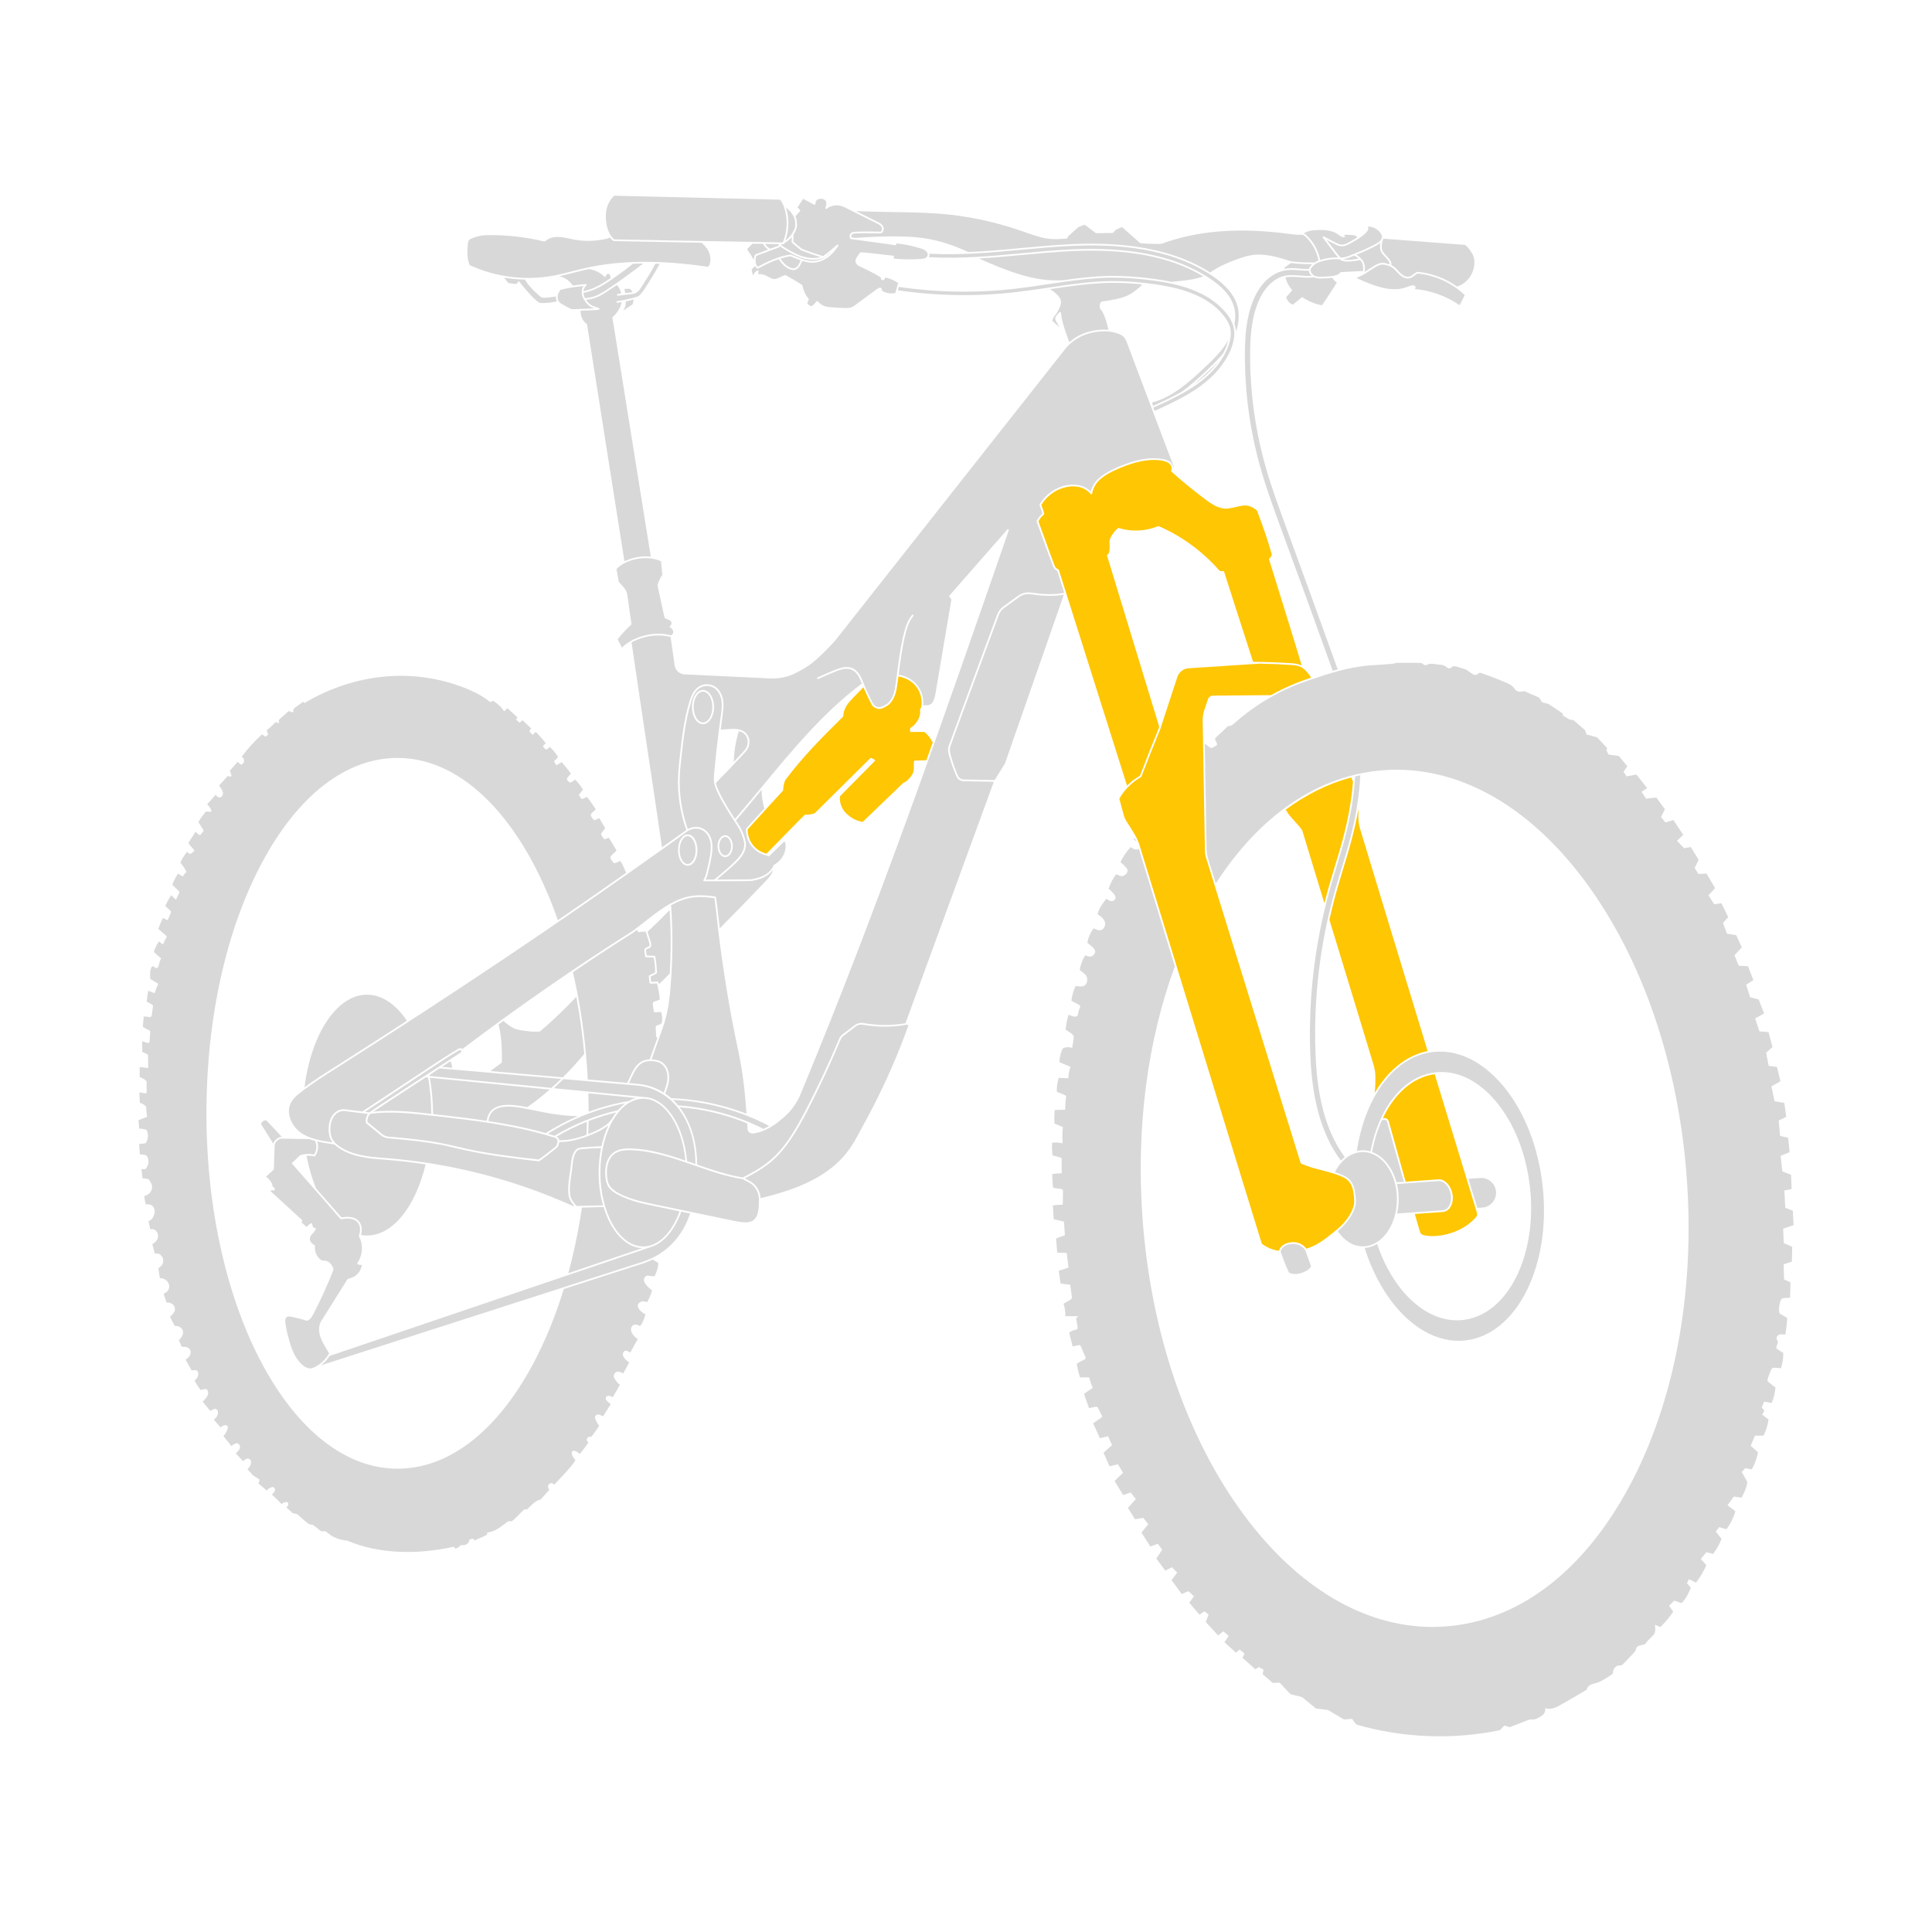 <svg height="2000" width="2000" viewBox="0 0 2000 2000" xmlns="http://www.w3.org/2000/svg" version="1.2">
	<title>Custom_Fit_Cockpit-svg</title>
	<style>
		.s0 { fill: #d8d8d8 } 
		.s1 { fill: #fec603 } 
	</style>
	<g id="Layer 2">
		<path d="m604.1 304.4q0.4 2.2 1.6 4.3c4.7-0.5 9.7-1.5 14.4-4 2.3-1.2 4.5-2.6 6.7-4 10.8-6.9 20.7-14.2 31.1-21.9q3.9-3 8-6-5.4 0-10.6 0.2c-5.3 4.3-10.8 8.3-16.1 12.1-4.8 3.4-10.7 7.7-16.9 11.2-6.5 3.5-12.5 5.8-18.3 6.9q0 0.6 0.1 1.2z" class="s0" id="Path"></path>
		<path d="m610.6 317c-1-0.6-2-1.5-3.1-2.7q-1.8-2-3-4.1-0.1-0.1-0.1-0.1-1.5-2.7-2-5.4c-0.6-3.2 0-6.3 1.6-8.6-8.9 0.8-16.6 2.1-23.9 4q-2.1 2.9-2.7 5.8c-0.4 2.3 0 4.5 1.1 6.1 1 1.4 2.5 2.4 3.9 3.2 3.1 1.9 6.4 3.6 9.7 4.9 7.6-0.2 17.9-0.6 23.5-0.9-1.7-0.5-3.5-1.1-5-2.2z" class="s0" id="Path"></path>
		<path d="m575.5 306.9c-4 0.7-8 1.2-12.1 1.3q-0.3 0.1-0.6 0.1-0.6 0-1.2-0.2c-1.4-0.3-2.5-1.2-3.4-2-5.2-4.7-11-10-14.7-16.7-7.2-0.1-14.4-0.8-21.6-2 1 1.4 2 2.8 3.2 4.2 0.4 0.6 0.9 1.1 1.5 1.3 0.4 0.2 0.9 0.3 1.4 0.4l3.3 0.4c1.1 0.2 2.2 0.3 3.2 0.1 0.7-0.3 1.5-0.9 1.6-1.7 0-0.3 0.2-0.6 0.6-0.8 0.3-0.1 0.7 0 1 0.3l1.5 2c5.3 6.5 10.3 12.6 16.4 17.8 0.7 0.7 1.5 1.3 2.4 1.7 1.4 0.7 3 0.7 4.6 0.6 4.7-0.1 9.3-0.7 13.9-1.7-0.8-1.5-1.1-3.2-1-5.1z" class="s0" id="Path"></path>
		<path d="m778.6 250.4q0.1 0 0.2 0c15.9 0.3 27.6 0.5 31.1 0.6q0.1-0.2 0.3-0.3 0.1 0 0.3-0.1c4.7-11.4 5.1-24.4 1.2-36-1.2-3.4-2.6-6-4.2-7.9l-171.6-4.1c-3.6 3.2-6.4 7.8-7.7 12.9-1.3 4.8-1.4 10-0.5 15.7 0.8 5 2.9 12 8 16.6 5.8 0.2 93.9 1.8 142.9 2.6z" class="s0" id="Path"></path>
		<path d="m813 249c3.5-2.4 6.4-5.8 8.4-9.7 0.8-1.5 1.3-2.7 1.6-3.9 0.2-1.3 0.3-2.7 0.2-4.5-0.1-1.1-0.2-2.1-0.3-2.9-0.3-1.3-0.7-2.5-1.3-3.8q-0.1-0.1-0.2-0.3-1-2.2-2.8-4.3c-1.5-1.8-3.3-3.3-5-4.7 3.6 11 3.4 23.2-0.6 34.1z" class="s0" id="Path"></path>
		<path d="m572.5 285.4c6.8-1.2 13.6-3 20.2-4.7 4-1 8.2-2.1 12.4-3q2.2-0.5 4.5-1 0.1 0 0.2-0.1c22.7-4.7 47-6.4 74.3-5.2q0.4-0.1 0.7 0c14.7 0.7 30.3 2.2 47 4.6 1 0.2 2-0.4 2.4-1.2 1.5-3.6 1.6-8 0.3-12.1-1.3-4.1-4-7.8-8.2-11.4q-1.6 0-3.2-0.1c-21.9-0.4-43.9-0.8-60.3-1.1-23.4-0.4-27.2-0.5-28-0.8l-0.1 0.1c-1.2-1.1-2.2-2.3-3.2-3.6-1.5 0.9-3.3 1.4-5 1.7-10.8 2.2-21.1 2.4-30.8 0.8-1.9-0.4-3.9-0.8-5.7-1.2-3.4-0.7-6.9-1.5-10.4-1.7-6.4-0.5-11.5 1-15.4 4.4-0.2 0.2-0.5 0.3-0.8 0.2-19.3-4.7-39.1-6.9-58.9-6.6-5.9 0.1-11.4 1.3-16.6 3.6-0.9 0.4-1.8 0.9-2.4 1.6-0.9 1.1-1.1 2.8-1.2 4.2-0.5 7-1.2 14.8 2 21.7 26.7 12.3 57.3 16.2 86.2 10.9z" class="s0" id="Path"></path>
		<path d="m604 301.4c5.6-1.1 11.3-3.3 17.4-6.7 3.8-2.1 7.6-4.6 11-7l-1.5-4.1-2.7 0.1-1.2 2.4c-0.1 0.3-0.3 0.5-0.6 0.5-0.3 0.1-0.6 0-0.8-0.2-4.6-4.8-11-7-15.7-7.9q-2.2 0.4-4.4 0.9c-4.2 1-8.3 2-12.4 3.1-4.6 1.2-9.4 2.4-14.3 3.5 2 0.4 3.9 1 5.6 1.9 3.3 1.6 6.3 4.4 8.7 7.7 4.1-0.6 8.4-1.1 13.1-1.5 0.5-0.1 0.8 0.2 1 0.5 0.1 0.4 0 0.8-0.3 1.1-1.9 1.4-2.7 3.6-2.9 5.7z" class="s0" id="Path"></path>
		<path d="m711.8 865.6c4.6 0 8.3 6.5 8.3 14.4 0 8-3.7 14.4-8.3 14.4-4.5 0-8.2-6.4-8.2-14.4 0-7.9 3.7-14.4 8.2-14.4z" class="s0" id="Path"></path>
		<path d="m650 299h-2c-0.6 0-1.1 0-1.6 0.1q0 0-0.1 0c0.5 1.4 0.7 2.8 0.8 4.3l6-0.7q0.9-0.1 1.9-0.3c-0.8-1.2-1.7-2.4-2.8-3.4z" class="s0" id="Path"></path>
		<path d="m796.2 1165.6c-30.2-16-65.3-25.5-99.4-27q2.8 2.7 5.2 5.7c30.3 2.1 61.1 10.5 88.3 24.3 1.9-0.8 3.9-1.8 5.9-3z" class="s0" id="Path"></path>
		<path d="m750.7 885.5c3.4 0 6.1-4.3 6.1-9.6 0-5.2-2.7-9.5-6.1-9.5-3.4 0-6.1 4.2-6.1 9.5 0 5.3 2.7 9.6 6.1 9.6z" class="s0" id="Path"></path>
		<path d="m727.7 716c5.4 0 9.7 7.1 9.7 15.9 0 8.9-4.3 16-9.7 16-5.3 0-9.6-7.1-9.6-16 0-8.8 4.3-15.9 9.6-15.9z" class="s0" id="Path"></path>
		<path d="m1250.3 384.9c-4.6 4.3-9.2 8.6-13.9 12.6 0.7-0.5 1.5-1 2.2-1.5 8.8-6.3 16.1-13.4 21.7-20.9-3.2 3.3-6.5 6.5-10 9.8z" class="s0" id="Path"></path>
		<path d="m1241.7 400.4c16.2-11.6 27.6-25.7 33.2-40.7 2.7-7.6 3.5-14.1 2.3-20-1-5.1-3.6-10.3-8-15.7-19.1-23.5-51.7-30.4-74.7-33.5-16.1-2.2-30.7-3.2-44.5-3.1-16.1 0.2-32.3 2.1-48.2 4.3q-0.1 0-0.1 0-0.2 0-0.3 0.1-8.8 1.2-17.4 2.5c-11.1 1.7-22.5 3.4-33.7 4.7-39.8 4.5-80.1 3.8-119.8-2q-0.6 2.1-1 3.5c40.1 5.9 80.9 6.6 121.2 2 11.3-1.3 22.8-3 33.9-4.6 21.4-3.3 43.5-6.6 65.4-6.9q1.5 0 3.1 0c12.7 0 26.1 1 40.9 3 22.4 3.1 54.1 9.7 72.4 32.3 4 4.9 6.4 9.5 7.3 14.1 1 5.2 0.3 11.1-2.2 18-5.3 14.4-16.3 27.9-31.9 39.1-13.6 9.8-30.5 17.6-45.7 24.5q0.6 1.7 1.3 3.4c15.4-7 32.5-15 46.5-25z" class="s0" id="Path"></path>
		<path d="m645.3 321.5l9.6-6.5 1.2-5q-4.1 1.2-8.3 2c0.2 2.1-0.2 4.5-1.2 6.9q-0.6 1.3-1.3 2.6z" class="s0" id="Path"></path>
		<path d="m1399.1 265.7c-2.6 1.1-5.7 2.3-8.9 2.6q0.2 0.1 0.4 0.1c5.2 1.2 10.8 0.3 15.8-0.8-0.2-0.1-0.3-0.2-0.4-0.4-1.1-0.9-2.5-1.9-4.1-2.6q-1.4 0.6-2.8 1.1z" class="s0" id="Path"></path>
		<path d="m1430.9 258.9c0.8 2.3 2.6 4.1 4.4 6 1.6 1.7 3.3 3.5 4.4 5.7q1 2.1 0.6 3.8c2.4 1.1 4.4 3 5.8 4.5q0.5 0.6 1.1 1.2c1.6 1.7 3 3.3 4.8 4.5 2.4 1.7 5.1 2.3 7.2 1.6 1.4-0.4 2.6-1.3 3.9-2.3 1.2-0.9 2.5-1.9 4-2.4q0.2-0.1 0.4-0.1c14.9 1.4 29 6.8 40.9 15.3v-0.1c5.3-1.7 10-5.2 13.2-9.9 3.1-4.5 4.8-10.1 4.7-15.8 0-1.5-0.2-2.8-0.5-4-0.7-2.9-2.4-5.6-4-7.8-1.5-2.1-3.2-4.3-5.4-5.6-2.7-0.2-15.9-1.2-84.4-6.4q-0.2 0.5-0.4 0.9-0.4 1.5-0.7 2.9c-0.5 2.3-1 5.3 0 8z" class="s0" id="Path"></path>
		<path d="m1173.6 869q1.5 1 2.8 2.2-0.8-1.9-1.8-3.7-0.6 0.8-1 1.5z" class="s0" id="Path"></path>
		<path d="m1400.6 804.3q0.1 0.4 0.3 0.8 0-0.4 0-0.9-0.1 0.1-0.3 0.1z" class="s0" id="Path"></path>
		<path d="m1412.7 1291.9c18.9 59.9 60.8 100.5 104.3 95.7 53.3-6 89.1-77.8 79.9-160.1-4.4-40-18.7-76.4-40.2-102.6-21.4-26-47.4-38.8-73.1-35.9-40.3 4.5-70.5 46.6-79 102.5 2-0.4 4.1-0.7 6.2-0.7 2.7 0 5.3 0.4 7.9 1.1 8.5-44.8 34-78.1 67.3-81.8 22.4-2.5 44.9 8.5 63.4 31.1 18.4 22.4 30.6 53.6 34.4 87.7 7.9 70.7-23.1 132.4-69.2 137.5q-3.1 0.4-6.2 0.4c-20.3 0-40.4-11-57.2-31.4-10.8-13.2-19.5-29.5-25.6-47.6-4 2.3-8.3 3.8-12.9 4.1z" class="s0" id="Path"></path>
		<path d="m1400.6 1255c-3.4 7.1-8.5 13.4-15 18.7l-0.8 0.7c6.5 9.7 15.7 15.8 26 15.8 19.5 0 35.3-21.9 35.3-48.8 0-26.9-15.8-48.8-35.3-48.8-11.9 0-22.5 8.2-28.9 20.8 2.2 0.7 4.4 1.5 6.5 2.4 2.9 1.1 6.2 2.7 8.7 5.3 4.6 4.7 5.7 11.6 6.3 17.8 0.2 2.2 0.4 4.7 0.1 7.2-0.4 2.8-1.3 5.6-2.9 8.9z" class="s0" id="Path"></path>
		<path d="m1342.3 1318.8c2.5-0.2 5.2-1 8.4-2.4 0.8-0.4 1.7-0.8 2.5-1.3 2-1.3 2.6-2.1 3.8-3.9l0.2-0.4-6.1-16.8c-2.6-3.6-6.1-5.7-10.5-6.2q-2.3-0.3-4.6 0.1c-3 0.4-5.6 1.5-7.4 3-1.5 1.3-2.5 2.9-2.9 4.7 2.7 7.9 5.5 15 8.6 21.7 2.2 1.2 5 1.8 8 1.5z" class="s0" id="Path"></path>
		<path d="m1420.4 1192.5q-0.4-0.2-0.8-0.2c12.1 4 21.8 16 26 31.6l7.7-0.5c-8.5-30.2-17.2-61.5-17.4-62.1-0.2-0.8-0.7-1.5-1.4-1.8-0.8-0.4-1.6-0.5-2.4-0.2l-1.6 0.6c-4.5 9.8-7.9 20.8-10.1 32.6z" class="s0" id="Path"></path>
		<path d="m1492.9 1252.9c2.5-0.1 4.6-1.2 6.3-3.2 2.7-3.4 3.6-8.9 2.4-14.3-1.6-7.3-6.8-12.8-12.1-12.8h-0.1l-43.3 3.1c1.2 5 1.8 10.2 1.8 15.7 0 5.2-0.6 10.1-1.6 14.8z" class="s0" id="Path"></path>
		<path d="m1534.4 1250.1c4.5-0.3 8.6-2.6 11.3-6.1 2.7-3.6 3.6-8.2 2.7-12.5-1.6-7.1-7.8-12.1-15-12.1q-0.5 0-1 0.1l-12.3 0.8c3.5 11.5 6.6 21.7 9.2 30.1z" class="s0" id="Path"></path>
		<path d="m574 1175.8c20.3-12.2 42.6-21.2 65.7-26.5q3.6-4.1 7.5-7.1c-28.3 5.3-55.8 16.1-80 31.5q3.4 1 6.8 2.1z" class="s0" id="Path"></path>
		<path d="m457.4 1104.4l10.8 1q-0.5-3.6-1.8-6.9-4.4 2.9-9 5.9z" class="s0" id="Path"></path>
		<path d="m476.4 1086.9c-0.6 0.1-1.2 0.4-1.9 0.8-8.5 5-16.8 10.5-24.9 15.8l-71.8 47.5 4.5 0.5q0 0 0.1 0l0.2-0.2h0.1c2.9-2.3 13.1-8.9 46.8-30.9 22.8-14.8 45.6-29.7 47.5-30.9 0.3-0.3 0.5-0.7 0.5-1q0-0.5-0.3-0.9-0.4-0.4-0.8-0.7z" class="s0" id="Path"></path>
		<path d="m684.8 1101.4c-2.8-2-6.5-3-11.2-3-2.8 0.1-5.1 0.4-7.1 1.2-2.7 1.1-5.4 3.3-7.5 6.4-2 2.7-3.5 5.9-5 9l-2.8 6.2 8.1 0.7c10.2 0.8 19.6 3.9 27.8 9.1 1.9-5 3.7-10 3.8-15.1 0.2-6.1-2.1-11.6-6.1-14.5z" class="s0" id="Path"></path>
		<g id="Frame">
			<path d="m772.1 774.8c1.6-2.6 2.3-5.7 1.8-8.5-0.4-3-2-5.7-4.4-7.4-1.4-1-3-1.6-4.7-2-3.2 10.5-4.9 20.9-5.2 31.8q4.8-5.1 9.4-10.1c1.1-1.2 2.3-2.4 3.1-3.8z" class="s0" id="Path"></path>
			<path d="m761.8 849.4q0.1 0 0.1 0.1 2.2 3.3 4.3 6.6c2.1 3.8 3.8 7.8 4.9 11.9 0.6 1.9 1.2 4.4 1.1 7q-0.2 4.7-3 9.3c-1.6 2.7-3.6 5.2-6 7.6-5.6 5.6-11.2 10.3-16.6 14.8q-2.2 1.9-4.4 3.8c15-0.1 34.1-0.1 35.5-0.3 3.8-0.7 7.9-1.6 11.6-3.3q1.7-0.8 3.3-1.7c3.9-2.5 6.7-5.8 8-9.2q0.2-0.5 0.6-0.6c2-1.2 10.3-6.4 11.8-16.4q0.5-3.3 0-6.6c-0.1-0.4-0.4-0.8-0.8-0.9-0.2-0.1-0.6-0.1-1.1 0.3l-15.1 14.8-2.5-1c-6.1-1.4-11.7-4.9-15.6-9.8-3.8-4.9-5.9-11.3-5.7-17.6q0-0.2 0.2-0.4c0.2-0.4 18.2-20.2 18.4-20.4q0.2-0.3 0.5-0.5 0-0.1-0.1-0.1c-1.8-6.2-2.8-12.7-2.8-19.2-8.6 10.5-17.6 21.3-26.6 31.8z" class="s0" id="Path"></path>
			<path d="m746.1 741.8l-0.1 0.4q-0.9 6.8-1.8 13.6-0.2 0.2-0.1 0.5 0 0 0 0.1c-1.9 14.6-3.5 29.3-4.8 43.9-0.3 3.2-0.6 6.8 0 10.3 0.6 3.4 2 6.5 3.4 9.5 4.7 10.3 11.3 20.5 17.7 30.3 1.4 2.3 2.9 4.5 4.2 6.6 2.1 3.6 3.7 7.5 4.8 11.5 0.5 1.8 1.1 4.1 1 6.5q-0.2 4.1-2.7 8.4c-1.6 2.5-3.5 4.9-5.8 7.2-5.5 5.6-11.1 10.3-16.4 14.8q-3.1 2.5-6.1 5.1c-3.4 0-6.5 0-9 0l1.5-3.1q0.1 0 0.1-0.1c1.6-6.4 3.3-13 4.4-19.6 0.9-4.5 1.5-9.4 0.9-14.4-0.6-5.4-2.8-10-6.1-13.1-5.2-4.9-12.8-5.5-19.2-2-6.3-17.8-9.2-37.2-8.2-56.1 0.2-5.4 0.8-10.7 1.4-15.8 2.1-19.4 4.2-39.3 9.9-58.7 1.8-6 4.2-12.1 9.2-15.3 4.5-2.9 10.6-2.9 15 0 4 2.6 6.8 7.5 7.6 13.5 0.7 5.3-0.1 10.7-0.8 16zm-3.3 134.1c0 6.3 3.6 11.4 7.9 11.4 4.4 0 7.9-5.1 7.9-11.4 0-6.2-3.5-11.3-7.9-11.3-4.3 0-7.9 5.1-7.9 11.3zm-3.6-144c0-9.8-5.2-17.7-11.5-17.7-6.3 0-11.4 7.9-11.4 17.7 0 9.8 5.1 17.8 11.4 17.8 6.3 0 11.5-8 11.5-17.8z" class="s0" fill-rule="evenodd" id="Compound Path"></path>
			<path d="m1067 615.2c-4.3-0.6-8.6 0.4-12 2.9-4.7 3.4-11.2 8.1-15.4 11.2-2.6 1.9-4.6 4.5-5.7 7.6-17.2 46.4-49.9 134.7-50.4 136.7-0.6 3 0.1 6.2 1 9.3 1.8 6.4 4.1 12.8 6.7 18.9 0.6 1.4 1.2 2.7 2.2 3.5 0.9 0.8 2.2 1.2 3.4 1.6 1.7 0 21.7 0.4 32.9 0.6l10.6-17.1 61-174.8c-11.9 2.2-23.5 1.1-34.3-0.4z" class="s0" id="Path"></path>
			<path d="m938.7 1060.8c-15 2.7-30.3 2.7-45.4 0-2.7-0.5-5.4 0.2-7.6 1.9l-12.4 9.5c-1.3 1-2.4 2.4-3.1 4-10.5 25.2-22.3 50.3-34.9 74.6-10.5 20-22.3 40.8-40.9 55-7.3 5.5-15.4 9.9-23.4 14.1 1 0.5 2 1 2.9 1.5 1.1 0.5 2.2 1.1 3.2 1.7 6 3.6 9.9 10.3 10.3 17.2 14.1-3.4 32.1-8.3 48.6-16.2 17.8-8.4 31.6-19.1 41.3-31.9 5.3-6.8 9.5-14.6 13.5-22.1 4-7.3 8.1-14.9 12-22.4 14.4-27.8 27.1-56.8 37.6-86.2-0.2-0.2-0.8-0.5-1.4-0.8q-0.1 0.1-0.3 0.1z" class="s0" id="Path"></path>
			<path d="m380.5 1161.6c1.1 1 6.8 5.6 15.3 12.5 1.8 1.4 4 2.3 6.3 2.5 21.2 1.8 40.2 3.7 59.4 7.7 4.1 0.9 8.3 1.8 12.4 2.8q4.4 1.1 8.9 2.1c24.6 5.4 50.1 8.3 74.7 11.1 1.3-0.6 8.1-5.7 17.6-13.3q0.9-0.8 1.2-1.8l0.8-2.9c0.5-1.9-0.5-3.8-2.4-4.4-41.3-13.2-85.1-18.2-127.4-22.9-21-2.4-42.7-4.8-64-2-2.1 2.1-3.3 5.6-2.8 8.6z" class="s0" id="Path"></path>
			<path d="m579 1180.4c8.3 0.2 17.3-1.6 28.2-5.7q0.2-6.7 0.3-13.5c-10.8 4.3-21.3 9.5-31.3 15.4 1.5 0.8 2.5 2.2 2.8 3.8z" class="s0" id="Path"></path>
			<path d="m595 1195.2c-1.6 3.9-2 8.2-2.5 12.4q-0.1 1.3-0.2 2.7c-0.3 2.3-0.6 4.5-1 6.8-0.9 6.1-1.8 12.5-1.1 18.7 0.1 1.5 0.4 2.7 0.7 3.7 0.5 1.5 1.3 2.9 2 3.9 1.2 1.8 2.5 3.4 3.9 5l27.4-0.6c-2.9-10.3-4.5-21.8-4.5-34 0-8.8 0.9-17.4 2.5-25.3-6.6 0.1-13.3 0.5-19.9 1.1-1 0.1-2.2 0.2-3.2 0.6q-2.5 1.1-4.1 5z" class="s0" id="Path"></path>
			<path d="m349 1105.2c121.6-77.2 231.8-151.2 336.1-225.6q0 0 0.1 0 12.3-8.9 24.6-17.7c6.2-5.3 14.7-5.5 20.1-0.4 3.1 2.8 5.1 7.1 5.7 12 0.5 4.8-0.1 9.5-0.9 13.9-1.2 6.5-2.8 13-4.4 19.3l-2.1 4.3c-0.2 0.3-0.1 0.7 0 0.9 0.2 0.3 0.4 0.5 0.8 0.4 38.8-0.1 47.1-0.1 49-0.4v0.1c4-0.7 8.2-1.7 12.1-3.4q1.8-0.9 3.4-1.9c2.8-1.8 5.1-3.9 6.7-6.3-0.4 1.9-1.2 3.5-1.9 4.7-1.7 2.8-3.9 5.1-6.1 7.4-15.5 16.3-31.3 32.6-47.1 48.5-3.6-32.3-3.8-32.5-4.3-32.8q-0.2-0.1-0.4-0.1c-7.4-1.1-16.1-2-24.8-0.6-7.1 1.1-14.3 3.8-22.2 8.2q0 0-0.1 0.1c-3.2 1.8-6.5 3.9-10 6.3-5.4 3.8-10.5 7.8-15.9 12-4.2 3.3-8.5 6.7-12.9 9.9-59.3 37.5-118.5 78.5-175.8 121.9-0.5-0.5-1.1-0.7-1.8-0.8q-0.3-0.1-0.6 0c-1.1 0.1-2 0.6-2.7 1.1-8.5 4.9-16.9 10.5-25 15.8l-73.5 48.6-16-2c-1.4-0.2-2.8-0.4-4.2-0.3-4.3 0.2-8.5 2.8-11.1 6.9-2.2 3.3-3.4 7.5-3.6 12.5-0.2 5.2 0.7 9.6 2.8 13.1q0.5 0.9 1.3 1.9l-0.2-0.1c-11.2-1.7-23.9-3.6-32.9-10.2-9.3-6.8-15.6-20.2-10-30.9 2.3-4.5 6.3-7.8 10.2-10.8 11.6-9 24-16.9 37.1-25.2zm352.9-225.2c0 9.1 4.4 16.2 10 16.2 5.7 0 10.1-7.1 10.1-16.2 0-9.1-4.4-16.2-10.1-16.2-5.6 0-10 7.1-10 16.2z" class="s0" fill-rule="evenodd" id="Compound Path"></path>
			<path d="m1094.1 590.7c-1.3-0.8-2.8-1.7-3.5-3.2l0.1-0.1c-0.8-1.5-3.7-8.9-17.6-47.5q-0.1-0.3 0.1-0.7c1.4-2.9 3.5-5.5 5.9-7.6-0.3-1.2-1.6-5.2-3-8.7-0.1-0.3 0-0.5 0.1-0.8 5.5-9.3 14.6-16.3 25.1-19.2 5.4-1.4 10.8-1.6 15.6-0.6 4.8 1 9.1 3.3 12.3 6.5 1.1-4.7 3.6-9.1 7.3-12.8 4.1-4 9-6.8 13.2-9 6.9-3.5 14.1-6.4 21.4-8.7 12.3-3.8 22.7-4.8 32-3.2 2.7 0.4 6.1 1.3 8.7 3.6 1.5 1.4 2.7 3.5 2.9 5.7q0.3-0.9 0.2-1.8h0.1c-0.4-0.9-1-2.5-2.1-5.3-1.4-3.6-3.3-8.6-5.6-14.7-4.6-12.1-10.7-28.3-16.8-44.5-12.2-32.4-24.4-64.7-24.4-64.7-1.2-3.2-3.4-5.6-6.2-7-3.6-1.6-7.5-2.7-11.7-3.2-4.9-0.5-30.4-2-46.6 19.5-0.5 0.6-213 270.1-237.3 300.8-7.4 8-15.3 16.2-24.2 23.3-3.3 2.7-8.7 5.9-15.9 9.7-8.3 4.3-17.7 6.3-27.2 5.8l-88.4-4.2c-5.2-0.3-9.5-4.2-10.2-9.3l-4.2-29.4c-11.9-3.1-25.3-1.7-37.7 4.2-0.5 0.2-1 0.5-1.5 0.8q-0.5 0.4-1.2 0.7c5.2 35.7 10.6 71.7 15.8 106.5 5.2 34.5 10.6 70.2 15.7 105.6q11.8-8.3 23.4-16.7 0.8-0.7 1.8-1.3c-6.6-18.2-9.5-37.9-8.5-57.2 0.3-5.4 0.8-10.7 1.4-15.9 2-18.5 4.2-39.5 10-59 1.8-6.1 4.4-12.7 9.9-16.3 5-3.3 12-3.3 17 0 4.4 2.9 7.5 8.3 8.4 14.7 0.7 5.6-0.1 11.2-0.9 16.6v0.3q-0.9 6.4-1.7 12.9l8.6-0.6c5.9-0.3 11.5-0.4 15.9 2.8 2.7 1.9 4.6 5.1 5.1 8.5 0.5 3.3-0.2 6.8-2.1 9.8-0.9 1.5-2.2 2.8-3.2 4q-5.5 5.9-11.1 11.8 0 0 0 0.1c-6 6.3-12.1 12.6-18.2 18.8 0.6 3.1 1.9 6 3.2 8.8 4.4 9.7 10.5 19.2 16.5 28.5 9.4-10.9 18.8-22.3 27.8-33.2 31.4-38 63.8-77.2 103.6-107l-0.1-0.2c-1.1-2.7-2.2-5.4-3.7-7.8-1.8-3-4.1-5.1-6.6-6.2-2.4-1.1-5.4-1.4-8.7-0.8-2.9 0.5-5.7 1.6-8.7 2.8-5.8 2.3-11.6 4.9-17.3 7.5-0.4 0.2-1 0-1.2-0.5-0.2-0.4 0-0.9 0.4-1.1 5.8-2.7 11.6-5.2 17.4-7.6 3-1.2 6-2.3 9.1-2.9 3.6-0.6 7-0.3 9.8 0.9 2.8 1.3 5.3 3.7 7.4 6.9 1.5 2.6 2.7 5.4 3.8 8.1l0.3 0.9c2.9 7 6.1 13.9 9.6 20.5 0.9 1.8 2.4 3 4.3 3.6 1.9 0.6 3.9 0.4 5.6-0.5l2.5-1.3c2-1 3.7-2.4 5-4.1 4-5.1 5.1-11.3 6.1-18.3q0.9-6.3 1.7-12.6c1.8-13.1 3.5-26.6 6.8-39.5 1.7-6.5 3.9-13.3 8.4-18.8 0.3-0.4 0.9-0.4 1.3-0.1 0.3 0.3 0.4 0.9 0.1 1.3-4.3 5.1-6.4 11.7-8 18-3.3 12.9-5.1 26.3-6.8 39.3q-0.2 1.7-0.4 3.4c4.2 0.6 13.7 2.9 20.2 12 5.4 7.6 5.6 15.7 5.2 19.5 1.4 0.2 2.8 0.2 4.1 0.1 1.2-0.1 3-0.5 4.3-1.6 0.9-0.8 1.6-1.9 2.4-3.6q1.2-2.8 1.7-5.8l16.7-98.7-2.1-2.7c-0.3-0.3-0.3-0.8 0-1.1 20.2-23 58.5-66.7 59.9-68.4q0.1-0.1 0.2-0.2c0.4-0.3 0.9-0.3 1.2 0 0.2 0.2 0.4 0.4 0.1 0.9l0.1 0.1c-66.7 192.5-135.7 391.6-215.5 583.6-3.9 9.5-10.2 18.1-18.1 24.7l-1.3 1.1c-3.3 2.8-6.5 5.2-9.7 7.2-7.3 4.6-13.5 7-20.2 7.8q-0.3 0-0.5 0c-1.2 0-2.4-0.4-3.4-1.2-1-0.9-1.7-2.2-1.8-3.6q-0.2-2.9-0.3-5.7c-22.3-9.2-46.3-14.9-70-16.7q1.4 1.7 2.6 3.6c10 14.8 15.5 34.6 15.6 55.8 15.4 5.4 31.3 10.7 47.3 13.3 8.3-4.4 16.8-8.8 24.3-14.6 18.4-13.9 30-34.5 40.4-54.4 12.6-24.2 24.3-49.2 34.9-74.4q1.2-2.9 3.6-4.8l12.4-9.4c2.6-2 5.9-2.8 9-2.3 14.5 2.6 29.2 2.7 43.7 0.3q0-0.1 0.1-0.2l91.4-249.8c-32.1-0.6-32.2-0.6-32.2-0.6-1.6-0.5-3.2-1-4.4-2-1.3-1.1-2-2.6-2.6-4.2-2.7-6.2-5-12.6-6.8-19.1-1-3.3-1.8-6.7-1.1-10.2 0.4-1.6 45.4-123.1 50.5-136.9 1.2-3.4 3.4-6.3 6.4-8.5 4.2-3 10.6-7.8 15.3-11.1 3.9-2.8 8.6-3.9 13.3-3.3 10.9 1.6 22.6 2.6 34.5 0.3l-7.2-22.8q-0.2-0.1-0.4-0.2z" class="s0" id="Path"></path>
			<path d="m516.1 1060.4c3.8 14.7 3.6 30.8 3.4 46.3v3.1l63.1 5.5q11.7-11.6 22.2-24.3c-1.9-20.3-4.6-40-8.2-59.1-9.1 9.7-22.8 23.4-37.5 35.7q-0.2 0.2-0.5 0.2-2 0.2-4.1 0.2c-4.2 0-8.4-0.5-12.5-1.1-2.8-0.4-5.6-0.8-8.3-1.7-4.9-1.8-9-5.3-12.6-8.4q-2.5 1.8-5 3.6z" class="s0" id="Path"></path>
			<path d="m670.3 964.6l3.3 10.3c0.6 1.9 1.1 4.3-0.4 5.9-0.7 0.7-1.6 1-2.5 1.3-1 0.4-1.6 0.6-1.8 1.2-0.2 0.3-0.1 0.9 0 1.5l0.6 4.3 8 0.4c0.4 0 0.8 0.3 0.8 0.7 1.1 5.6 1.7 11.3 1.7 16.9 0 0.4-0.2 0.7-0.5 0.8l-6 3.1 0.5 5.3q0 0.1 0 0.2 0.1 0 0.1 0l6.5-0.4c0.5 0 0.8 0.3 0.9 0.7 0.3 0.7 0.4 1.4 0.6 2.1 2.8-2.7 5.4-5.2 8-7.9l3.2-3.2c1.3-21.8 1.3-43.8-0.1-65.6-7.2 7.4-14.9 14.9-22.9 22.4z" class="s0" id="Path"></path>
			<path d="m695.1 1008.4q-0.5 7.7-1.1 15.4c-0.9 9.4-2 19.5-4.6 29.3-1.5 6-3.6 11.9-5.7 17.6l-9.2 26c4.6 0.1 8.5 1.2 11.4 3.3 4.5 3.3 7 9.2 6.8 15.9-0.1 5.6-2 10.8-4.1 16.1q3.2 2.1 6.2 4.8c26.2 0.9 53 6.5 78 16.1-1.3-18.2-3-35.3-6.1-52.4-1-5.8-2.2-11.5-3.4-17.2l-0.8-3.8c-7.5-35.7-13.9-74.9-19-116.3q0-0.1 0-0.1-0.1-0.9-0.2-1.8c-1.3-12-3.2-28.3-3.7-31.5-7.2-1-15.5-1.8-23.7-0.5-6.8 1-13.7 3.6-21.2 7.8 1.7 23.5 1.8 47.4 0.4 71q0 0.2 0 0.3z" class="s0" id="Path"></path>
			<path d="m374.6 1152.4l-15.8-2c-1.2-0.2-2.5-0.4-3.8-0.3-3.7 0.2-7.4 2.5-9.7 6.1-2 3-3.1 6.9-3.3 11.6-0.2 4.8 0.6 8.9 2.5 12 1.5 2.5 3.7 4.7 7 7 6.1 4.1 13.3 7 22.2 8.9 7.8 1.7 15.7 2.3 24.5 3 67.7 5.2 133.3 22 195.1 49.8h1.2c-1.1-1.4-2.2-2.7-3.1-4.2-0.7-1.1-1.6-2.5-2.2-4.2-0.4-1.2-0.6-2.4-0.8-4.1-0.7-6.4 0.2-12.9 1.1-19.2 0.4-2.2 0.7-4.5 1-6.7q0.1-1.4 0.3-2.7c0.4-4.3 0.8-8.8 2.5-12.9 1.3-3 3-5 5.1-5.9 1.3-0.5 2.7-0.7 3.8-0.8 6.7-0.6 13.6-1 20.4-1.2 1.7-7.9 4.2-15.3 7.3-21.8q-0.9 0.7-1.8 1.4c-5.3 3.8-11.7 7-20.1 10.1-10.7 4-19.7 5.9-28 5.9q-0.5 0-1 0-0.1 0.3-0.1 0.6l-0.8 2.8c-0.3 1.1-1 2.1-1.9 2.8-16.4 13.1-18 13.8-18.6 13.8q-0.1 0-0.1 0c-24.7-2.9-50.3-5.8-75.1-11.3q-4.5-1-9-2c-4-1-8.2-2-12.3-2.9-19-3.9-38-5.8-59.1-7.6-2.7-0.2-5.3-1.2-7.4-2.9-15.8-12.8-15.8-12.8-15.8-13.4-0.6-3 0.2-6.4 2.1-8.9l-5.5-0.7c-0.3 0.1-0.6 0.1-0.8-0.1z" class="s0" id="Path"></path>
			<path d="m445 1115.7c2.1 11.9 3.2 24.5 3.3 37.6 18.4 2 37 4.2 55.6 7 0.6-5.3 2.7-9.4 6.3-12.2 8.4-6.5 23.3-4.5 35.2-2l0.3 0.1q0.1-0.1 0.1-0.1c7.9-5.5 15.7-11.6 23.2-18.2z" class="s0" id="Path"></path>
			<path d="m511.3 1149.5c-3.3 2.5-5.1 6.2-5.6 11.1 19.9 3 39.8 6.9 59.2 12.4 10.5-6.7 21.6-12.6 33.2-17.6-17.1-0.1-33-3.4-49.6-6.8l-3.4-0.7c-11.6-2.4-26-4.4-33.8 1.6z" class="s0" id="Path"></path>
			<path d="m519.6 1099.9l-12 8.9 11.9 1 3.5-6.3z" class="s0" id="Path"></path>
		</g>
		<g id="Cockpit">
			<path d="m655.8 662c12.8-6.1 26.6-7.6 38.9-4.3 1.5-0.7 2.4-2.4 2.2-4.1-0.2-1.6-1.4-3.2-3.1-3.9-0.3-0.1-0.5-0.4-0.5-0.6-0.1-0.3 0-0.6 0.2-0.8 0.9-1 1.4-1.7 1.6-2.5 0.2-0.8 0.1-1.6-0.3-2.2-0.2-0.4-0.6-0.7-1.1-1.1-1.5-1.1-3.3-1.7-5.1-2.4q-0.3-0.1-0.4-0.3c-0.2-0.2-0.4-0.5-7.5-33.6q-0.1-0.2 0-0.4c0.9-3.8 2.6-7.5 5-10.7-0.3-1.5-0.6-5.1-1.4-14.1-3-1.3-6.1-2.2-9.4-2.7q-0.1 0-0.1 0-0.2 0-0.3-0.1c-8.2-1.2-17.1 0-25.6 3.6q-1.3 0.6-2.6 1.3-0.1 0.1-0.4 0.2c-3.4 1.8-6 3.8-7.8 6.1 0.5 1.4 1.1 4.7 2.4 12.9l2.7 2.9c2.1 2.3 4.5 4.9 5.7 8.2h-0.1c0.5 1.4 1.3 7 4.9 32.5 0 0.3-0.1 0.6-0.3 0.8-5.1 4.6-9.8 9.7-14 15.1 0.5 1 1.7 3.2 4.4 8.6 2.5-2.5 5.4-4.7 8.4-6.4 0.1-0.1 0.1-0.2 0.2-0.2 0.7-0.3 1.2-0.6 1.7-0.9 0.5-0.4 1-0.7 1.7-0.9z" class="s0" id="Path"></path>
			<path d="m648.2 580.2c8.5-3.6 17.3-4.9 25.5-3.9l-39.7-247.3q-0.2-0.6 0.3-0.9c4.6-3.9 7.9-9.4 9.3-15.3q-2.3 0.4-4.5 0.6-0.1 0.1-0.1 0c-0.5 0-0.9-0.3-0.9-0.7-0.1-0.5 0.3-1 0.8-1q2.8-0.4 5.6-0.9 0.1 0 0.1 0c4.5-0.8 9-1.9 13.3-3.2 1.1-0.3 2.1-0.6 3-1.1 0.7-0.5 1.5-1.1 2.3-2.1 1.5-1.6 2.8-3.4 4-5.3 5.6-8.4 10.9-17.1 15.7-26q-2.2-0.1-4.4-0.1c-4.2 8-8.9 15.5-14.2 23.7-1.5 2.4-3.5 5.6-6.8 6.9-1.4 0.6-2.8 0.7-4.2 0.9l-13.6 1.6q0 0-0.1 0c-0.4 0-0.8-0.4-0.9-0.8 0-0.5 0.3-1 0.8-1l3.5-0.4c-0.5-3.4-2.1-6.5-4.5-8.8-3.5 2.4-7.1 4.8-10.7 7.1-2.2 1.4-4.5 2.9-6.8 4.1-4.8 2.5-9.6 3.5-14.3 4.1 0.7 0.9 1.3 1.8 2.1 2.7 1 1.1 1.9 1.9 2.8 2.4 1.4 1 3 1.5 4.8 2.1 1.2 0.4 2.5 0.8 3.8 1.4 0.4 0.2 0.6 0.7 0.4 1.1-0.3 0.7-0.3 0.9-19.7 1.5 0.1 2.9 0.6 5.3 1.4 7.3 1.1 2.7 2.8 4.9 4.9 6.2 0.3 0.1 0.4 0.4 0.5 0.7 0.4 3.1 35.8 226.5 38.7 245.2q0.9-0.4 1.8-0.8z" class="s0" id="Path"></path>
			<path d="m914.2 234.3c1.2 2.4 0.5 5.4-1.5 7.1q-0.3 0.2-0.6 0.2c-10.1-0.2-26.6-0.3-28.6 0.3q-0.2 0.1-0.3 0.2c-0.8 0.2-1.5 0.8-1.8 1.6-0.2 0.7-0.1 1.5 0.2 2.1l3.9 0.5c12.8-1 25.7-1.5 38.5-1.6 11.3 0 24.6 0.3 37.6 2.7 13.3 2.5 27.4 7.2 40.7 13.5 18.3-0.7 36.5-2.4 54.4-4.1 17.4-1.6 35.4-3.2 53.2-4.1 60.8-2.7 107.5 6.9 142.8 29.3 8.8-6 19.7-11.1 33.4-15.5 3.2-1.1 5.6-1.7 8-2.1 14.6-2.8 29.3 1.9 42.3 6.1 8.1 1 16.2 1.4 24.4 1.2 1.3-0.8 2.8-1.5 4.1-2-1.7-9.3-6.4-18-13.3-24.6-1.8-1.7-3.3-2.4-4.5-2-0.3 0.1-0.6 0-0.8-0.1-3.8 0.2-7.6-0.3-11.4-0.8l-0.6-0.1c-51.5-6.8-94.6-3.5-132 10.3q-0.2 0.1-0.3 0.1-2.5 0-5 0c-5.4 0-10.9-0.2-16.3-0.7q-0.3 0-0.5-0.2l-18.7-16.6-6.3 2.8-3 3.2q-0.2 0.2-0.6 0.2l-16.8 0.2c-0.1 0-0.4-0.1-0.5-0.2l-11.4-8.6-6.4 2.4-10.7 9.5c-0.8 2.3-1.4 2.5-1.7 2.5-5.7 0.4-11.4 0.8-17.1 0.3-8.6-0.8-16.9-3.8-24.9-6.6l-2.9-1c-20-7-39-11.9-58.1-15-25.9-4.5-52.2-4.8-77.7-5.2-12.2-0.2-24.7-0.4-37.3-1l22.8 11.4c1.8 0.9 4.2 2.1 5.3 4.4z" class="s0" id="Path"></path>
			<path d="m1147.5 341.4c-1.1-5.1-2.6-10.1-4.5-14.9-0.7-1.7-1.5-3.6-2.7-5.1l-0.3-0.3c-0.4-0.5-0.8-0.9-1.1-1.5-0.6-1.2-0.6-2.6-0.5-3.5 0.2-2.5 1.3-3.5 2.1-3.9q0.2-0.1 0.3-0.1c4.3-0.6 8.9-1.3 13.4-2.2 4.8-1 10.9-2.5 16.1-5.6 2-1.2 3.8-2.6 5.7-4 2.3-1.7 4.6-3.6 6.4-5.9-11.5-1.2-22.1-1.7-32.3-1.6-21.1 0.3-42.4 3.4-63.1 6.5q3.4 2.1 6.4 4.8c3.2 2.9 4.8 5.7 4.9 8.5 0.2 2.7-1.1 5.2-2 7.2-0.8 1.5-1.5 3.1-2.5 4.5q-0.6 0.8-1.2 1.6c-0.5 0.6-1 1.2-1.4 1.9-0.8 1.2-1.3 2.6-1.9 4 0 0 0 0.1-0.1 0.2 0.1-0.1 0.1 0 0.3 0.1 2.3 2.4 4.8 4.6 7.4 6.6l-3.3-5.5c-0.5-0.9-1.3-2.2-1.2-3.7 0.1-1.5 1-2.7 2.1-3.8l2.2-2.5c0.2-0.2 0.6-0.3 0.9-0.2 0.4 0.1 0.6 0.4 0.7 0.7 0.7 8.2 3.5 16.1 6.2 23.8q1.2 3.4 2.4 6.8c15.4-13.8 34.7-13.4 40.6-12.9z" class="s0" id="Path"></path>
			<path d="m1110.2 259.9c-17.6 0.8-35.5 2.5-52.8 4.1-14.5 1.3-29.2 2.7-44 3.6 12.3 5.5 26.5 11.6 41.4 16.2 17 5.3 32.2 7.3 46.4 6.2 16.1-2.3 32.4-4.2 48.8-4.4 13.9-0.1 28.6 0.9 44.8 3.1 5.5 0.7 11.6 1.7 17.9 3.1q3.2-0.4 6.3-0.7c8.5-0.8 16.6-1.5 26.7-5-33.7-20.2-78.1-28.8-135.5-26.2z" class="s0" id="Path"></path>
		</g>
		<g id="Brakes">
			<path d="m825 230.8c0.1 2 0 3.5-0.3 4.9-0.3 1.4-0.8 2.8-1.7 4.5q-0.8 1.5-1.7 2.9 0.2 3.5 0 7.1c3.1 2.7 6 5.2 8.8 7.3 7 2.8 14.4 5.4 21.9 7.6 0.9-0.6 1.9-1.2 2.8-2 4.1-3.1 8.1-6.6 11.7-9.7 0.3-0.3 0.8-0.3 1.2 0 0.3 0.3 0.4 0.8 0.1 1.2-2 2.9-3.7 5.1-5.4 7-5.8 6.3-12.9 9.9-20 10.3-4.1 0.3-7.9-0.6-11.7-1.8-0.5 0.8-0.9 1.6-1.3 2.5-0.4 0.9-0.9 1.8-1.4 2.6-1 1.6-2.6 3.6-5 4.2q-0.7 0.2-1.5 0.2-1.4 0-2.9-0.5c-2.6-0.8-5.1-2.3-7.4-4.5-2.1-2-3.8-4.4-5.1-6.3-7.7 2.6-14.9 6.2-21.2 9.7q-0.2 0.1-0.4 0.1-0.2 0-0.4-0.1c-1.1-0.5-1.9-1.4-2.5-2.6-0.5 0.6-1.5 1.6-3.5 3.5l1.2 6.1c0.5-0.5 0.9-1 1.3-1.6 0.9-1.4 1.9-2.8 3.6-3.3 0.4-0.1 0.7 0 0.9 0.2 0.3 0.2 0.4 0.6 0.3 0.9l-0.8 2.6q4.4-0.6 9.4 2 0.8 0.4 1.5 0.8c2.1 1.2 4 2.2 6.1 2.2 1.7 0 3.3-0.7 4.9-1.4l5.9-2.6c0.3-0.1 0.5-0.1 0.8 0 5.6 3 11 6.2 17 10.1q0.3 0.2 0.4 0.6c1 5.1 3.2 9.9 6.4 13.6q0.2 0.3 0.2 0.7c-0.1 1.1-0.5 1.8-0.9 2.5l-0.1 0.3c-0.3 0.5-0.5 1.1-0.4 1.5 0.1 0.4 0.5 0.8 1 1.2 1.1 0.8 2.2 1.6 3.2 1.5 1.1-0.1 1.9-1 2.8-2l2.5-2.8c0.2-0.2 0.5-0.3 0.7-0.3q0.4 0 0.7 0.3c1.9 2.2 3.8 3.6 5.9 4.5 3 1.3 6.3 1.5 9.6 1.7 5 0.4 10.2 0.7 15.3 0.6 2.4 0 4.7-0.8 6.7-2.2 6.9-5.2 23.9-17.5 24-17.6q0.9-0.7 2.1-1.1c0.4-0.1 0.9-0.2 1.4 0 0.7 0.2 1.3 0.9 1.3 1.8q0.1 0.6-0.1 1.1c1.3 0.9 2.6 1.6 4.3 2.1 3.1 0.9 6.3 1.1 9.5 0.5 0.5-1.2 1.8-5.9 3-10.3-3.9-3-8.7-5-13.5-5.8q0 1.5-1 2.2c-0.5 0.5-1.3 0.6-2 0.4-0.6-0.2-1.1-0.7-1.2-1.2-0.1-0.4-0.1-0.7-0.1-1q0-0.2 0-0.3c0-0.2-0.5-0.5-0.7-0.6-6.3-3.8-12.9-7.2-19.5-10.2-1.5-0.7-2.9-1.3-4.1-2.3-1.4-1.3-2.2-3.1-2-4.7 0.1-1.4 0.9-2.5 1.5-3.5l3.1-4.5c0.3-0.6 0.5-0.9 34.4 3.1 0.5 0 0.8 0.4 0.8 0.9l-0.1 2.1c9.2 0.9 18.6 1 27.8 0.4 1.6-0.2 3-0.3 4.3-0.8 1.4-0.5 2.4-1.5 2.8-2.6 0.6-1.7-0.4-3.7-1.6-4.8-1.4-1.3-3.4-2-5.4-2.7-8.1-2.6-16.6-4.4-25.1-5.2-0.1 0.4-0.3 0.8-0.4 1.2-0.2 0.4-0.6 0.7-1 0.6l-45.8-6.3q-0.4-0.1-0.6-0.4c-0.8-1.1-1-2.6-0.6-4 0.5-1.3 1.6-2.4 3-2.8 1.5-0.5 7.2-0.9 29.1-0.5 1.2-1.2 1.5-3.2 0.8-4.7-0.8-1.6-2.5-2.6-4.5-3.6l-30.7-15.4c-2.5-1.3-5.2-2.6-7.9-3.2-4.8-1-9.9 0.2-13.7 3.2-0.3 0.2-0.7 0.2-1.1 0-0.3-0.2-0.4-0.7-0.3-1.1q1.9-4.4 0.4-6.9c-1.2-2.1-4.2-2.7-6.5-2.2-1 0.2-2.4 0.7-3.2 1.7-0.6 0.8-0.9 2-1 3.5 0 0.5-0.4 0.9-0.8 0.9-0.4 0-0.4 0-11.9-6.2l-5.8 9q1.3 1.1 2.5 2.4c0 0.1 0.3 0.3 0.3 0.7 0 0.5-0.3 0.8-0.4 0.9l-4.6 5.1c0.5 1.2 1 2.5 1.2 3.7 0.2 1 0.3 2 0.4 3.2z" class="s0" id="Path"></path>
			<path d="m797.3 257.5c4.8-1.8 7.1-2.6 8.2-2.9 0.5-0.6 0.8-1.2 1-1.9-3.3 0-8.3-0.1-14.6-0.2 1.3 2.1 3.2 3.8 5.4 5z" class="s0" id="Path"></path>
			<path d="m1222.9 405.8c9.1-6.4 17.6-14.2 26.2-22.2 6.3-6 12-11.7 17-17.7q2.2-4 3.7-8.1 1-2.8 1.6-5.4 0 0-0.1 0.1c-6.5 11.3-16.6 20.8-24.7 28.4-16.3 15.5-34 30.6-53.9 35.8l0.9 3.5c9.5-4.3 19.7-9.1 29.3-14.4z" class="s0" id="Path"></path>
			<path d="m818.2 265.3c-3.5 0.5-7 1.4-10.3 2.4 1.2 1.8 2.7 3.8 4.6 5.6 2.1 2 4.3 3.3 6.6 4.1q2 0.6 3.5 0.2c1.8-0.4 3.1-2 3.9-3.3 0.4-0.8 0.8-1.6 1.3-2.5q0.5-1.1 1.2-2.3c-2.2-0.7-4.3-1.6-6.4-2.4q-2.2-1-4.4-1.8z" class="s0" id="Path"></path>
			<path d="m1345.4 285.2c4.1 0.3 8.2 0.6 12.4 0.3-1.5-1.3-2.7-3.2-2.9-5.3-2.9 0.1-6-0.1-9.1-0.3-2.9-0.3-5.8-0.5-8.7-0.5-2.4 0-4.7 0.1-7 0.6-6.5 1.1-22.7 6.4-32.7 30.8-7.6 18.4-8.6 38.5-8.7 55.7-0.1 40.4 5.4 80.6 16.6 119.4 5.6 19.6 12.7 38.9 19.5 57.7l0.2 0.5c17.8 48.6 36.2 98.9 54.6 150.3q2.5-0.7 5.2-1.4c-18.6-51.9-36.9-102.1-54.7-150.7l-0.2-0.6c-6.8-18.7-13.9-37.9-19.4-57.3-11-38.3-16.5-78-16.4-117.9 0.1-16.7 1.1-36.1 8.3-53.6 6.2-15.3 16.9-25.6 28.6-27.6 4.6-0.8 9.3-0.5 14.4-0.1z" class="s0" id="Path"></path>
			<path d="m819.6 245.4c-2.2 2.6-4.8 4.8-7.7 6.4q-0.1 0.3-0.2 0.5c-0.1 0.3-0.4 0.5-0.8 0.5 0 0-0.9 0-2.4 0 0.3 1 1.5 1.9 2.6 2.6 6.3 3.9 12 7.3 18.3 9.5 5 1.7 12.5 3.4 19.9 1.2-6.9-2.1-13.6-4.4-19.9-6.9q-0.2-0.1-0.3-0.2c-2.9-2.3-6-4.8-9.3-7.8-0.2-0.1-0.3-0.4-0.3-0.7 0.1-1.7 0.1-3.4 0.1-5.1z" class="s0" id="Path"></path>
			<path d="m807.6 254.8q-0.4 0.6-0.8 1-0.2 0.3-0.6 0.4c-1.3 0.4-14.4 5.3-23.3 8.7-0.9 2.4-1 5.2-0.3 8 0.2 1.1 0.8 2.6 1.9 3.2 9.6-5.2 21.1-10.7 33.7-12.6q0.2-0.1 0.4 0 2.4 0.9 4.7 1.9c6.1 2.5 12.4 5.1 19 4.7 6.5-0.3 13.3-3.8 18.6-9.6q-2.5 2.1-5 4.1c-1 0.8-2.1 1.6-3.3 2.2-0.8 0.4-1.7 0.7-2.8 1-6.2 1.8-13.5 1.4-21-1.2-6.5-2.3-12.3-5.7-18.6-9.7-1-0.5-1.9-1.2-2.6-2.1z" class="s0" id="Path"></path>
			<path d="m779 252.3c-2 1.7-3.9 3.7-5.6 5.8l1.2 1.8c2 3 4.1 6 5.8 9.3 0-1.9 0.3-3.7 1-5.3q0.2-0.4 0.5-0.5c5.6-2.2 9.9-3.8 13.3-5.1-2.3-1.5-4.2-3.5-5.4-5.9-3.3 0-6.9-0.1-10.8-0.1z" class="s0" id="Path"></path>
			<path d="m1424.9 254.1c-6.8 3.8-14 6.9-20.8 9.6 1.2 0.7 2.2 1.5 3 2.2 2.8 2.3 4.5 4.6 5.2 7.1 0.2 0.9 0.4 1.8 0.5 2.6 0.2 1.6 0.3 3.8-0.2 5.9 1.9-1.2 3.8-2.4 5.6-3.6q1.6-1 3.1-2c2.9-1.9 6.3-3.8 10-3.8q0 0 0.1 0c2.1 0 4 0.6 5.9 1.2l1.3 0.5c0.1-0.9-0.2-1.8-0.5-2.4-1-2-2.5-3.6-4.1-5.3-1.9-1.9-3.8-3.9-4.8-6.6-1-2.7-0.7-5.7-0.2-8.1-1.3 1.1-2.7 1.9-4.1 2.7z" class="s0" id="Path"></path>
			<path d="m1464.2 285.4c-1.4 1-2.8 2-4.5 2.5-2.6 0.9-5.8 0.2-8.7-1.8-2-1.3-3.5-3.1-5.1-4.7q-0.6-0.7-1.2-1.3c-2.3-2.4-4.2-3.8-6.2-4.5l-1.8-0.6c-1.7-0.5-3.5-1.1-5.3-1.1q-0.1 0-0.1 0c-3.2 0-6.3 1.8-9 3.5q-1.5 1-3.1 2c-4.7 3.1-9.5 6.3-15 8.3 5.5 2.7 11.2 5.1 17 7.2 6.7 2.3 11.9 3.6 17 4.2 6.3 0.7 12 0.2 17.1-1.6q0.9-0.3 1.7-0.6c2-0.8 4-1.5 6-1.6q0.4 0 0.7 0.3c0 0 0.2 0.1 0.4 0.2q0.1 0 0.3 0.1c0.7 0.4 1.1 1 1 1.7 0 0.4-0.2 0.7-0.3 0.9-0.1 0.2-0.3 0.4-0.4 0.7 16.6 1.5 32.5 7.3 46.3 16.7 1.9-3.7 4.5-8.8 5.3-10.4-13.1-12.6-30.4-20.5-48.7-22.3-1.2 0.5-2.3 1.3-3.4 2.2z" class="s0" id="Path"></path>
			<path d="m1366.6 269.1q0.3-0.1 0.5-0.1c6-1.9 12.1-2.7 18.2-2.4-1-1.1-1.9-2.1-2.6-3l-13.3-17.5c-0.3-0.3-0.3-0.8 0-1.1 0.3-0.4 0.8-0.4 1.1-0.2l10.9 5.7c2.4 1.3 5.1 2.8 8 2.7 2.8 0 5.5-1.5 8.1-3l1.3-0.7q3-1.8 6-3.6c-0.1-0.8-0.8-1.5-1.4-1.8-1.1-0.6-2.3-0.7-3.6-0.8-2.9-0.2-6-0.4-9-0.1q0.4 0.5 0.9 0.6c0.5 0.1 0.7 0.5 0.7 0.9-0.1 0.5-0.4 0.8-0.8 0.9-2.3 0.2-4.1-1.2-5.8-2.5l-0.7-0.5c-3-2.2-6.7-3.5-11.2-4.1-4-0.6-8.1-0.5-12.3-0.3-1.2 0.1-2.6 0.2-3.9 0.4-2.9 0.4-5.6 1.6-8.1 3q1.6 0.6 3.2 2.2c7.1 6.8 12 15.7 13.8 25.3z" class="s0" id="Path"></path>
			<path d="m1411 275.8c-0.1-0.7-0.2-1.5-0.4-2.3-0.5-1.5-1.3-2.9-2.6-4.3-5.6 1.1-11.8 2.3-17.8 1-0.6-0.1-2.2-0.5-3-1.7-6.5-0.6-13.1 0.2-19.6 2.2-2.2 0.7-5.1 1.7-7.3 3.6-0.5 0.4-1 0.9-1.6 1.6-0.9 0.9-1.5 1.7-1.8 2.6-0.7 2.2 0.7 4.6 2.3 5.9 1.2 0.9 2.5 1.5 4 1.8 1.1 0.3 2.3 0.3 3.4 0.3 4 0 8.1-0.2 12.1-0.7 1.6-0.2 3.3-0.5 4.9-1.1 1.7-0.6 3-1.5 3.9-2.6 0.1-0.2 0.4-0.4 0.6-0.4 7.8-0.4 15.3-0.8 22.9-1.2 0.3-1.7 0.1-3.4 0-4.7z" class="s0" id="Path"></path>
			<path d="m1398.5 251.7c-2.9 1.6-5.8 3.3-9.1 3.3q-0.1 0-0.1 0c-3.3 0-6.3-1.6-8.7-2.9l-7.3-3.8 10.9 14.2c0.9 1.2 2.1 2.8 3.7 4.1 3.4 0.2 6.7-1 10.5-2.5q1.3-0.5 2.6-1.1c0.2-0.2 0.5-0.3 0.8-0.3 7.1-2.8 15-6.2 22.3-10.2 1.5-0.9 3.2-1.8 4.4-3.1q1-1 1.5-2 0.2-0.9 0.5-1.6 0-0.5 0.1-0.9-0.1-2.4-2.7-5.1c-2.7-2.9-7.2-5.6-12-5.1 0.4 0.9 0.8 1.8 0.5 2.8-0.2 0.8-0.6 1.5-1.1 2-2.5 3-5.5 5.3-8.8 7.4q-0.2 0.4-0.6 0.4c-2 1.3-4.1 2.5-6.2 3.7z" class="s0" id="Path"></path>
			<path d="m1279 339.3q0.4 2 0.5 4c3.2-9.4 3.7-18.8 1.3-27.1-3.3-11.2-11.8-21.2-26-30.7-35.3-23.7-82.7-33.8-144.9-31-17.7 0.8-35.6 2.5-53 4.1-31.1 2.9-63.2 5.8-94.8 4 0.2 0.9 0.1 1.8-0.2 2.8-0.1 0.1-0.2 0.3-0.3 0.5v0.3c31.9 1.9 64.3-1.1 95.6-4 17.4-1.6 35.3-3.3 52.9-4.1 58.6-2.6 103.7 6.3 137.8 27.3 0.3 0 0.6 0.2 0.8 0.4 1.3 0.9 2.7 1.8 4.1 2.7 13.5 9 21.5 18.4 24.5 28.7 1.7 5.6 1.8 11.8 0.6 18.2q0.7 2 1.1 3.9z" class="s0" id="Path"></path>
			<path d="m1379.2 287.5q-0.1 0-0.2 0.1c-3.9 0.5-7.8 0.7-11.7 0.7q-0.4 0-0.7 0c-1.2 0-2.5 0-3.8-0.3q-1.4-0.3-2.7-0.9c-5 0.7-10 0.3-14.9-0.1-4.9-0.4-9.5-0.7-13.9 0q-0.3 0.1-0.7 0.2c1.3 4.7 3.5 9.1 6.7 12.7 0.2 0.3 0.3 0.8 0 1.1 0 0.1-0.1 0.1-5.9 6.6q0.9 2.9 2.6 4.9c1.3 1.4 2.9 2.4 4.5 2.8 0.9-0.8 3.1-2.6 9-7.4 0.3-0.2 0.7-0.2 1 0 6 4 12.9 6.8 19.9 8.1 1.8-2 10.1-15 15.6-23.6-0.9-0.4-1.6-1.1-2.3-1.7-0.9-0.9-1.9-1.9-2.5-3.2z" class="s0" id="Path"></path>
			<path d="m1329.8 278.2c5.4-1 10.9-0.6 16.1-0.1 3.2 0.2 6.2 0.4 9.2 0.3q0-0.2 0.1-0.4c0.4-1.4 1.3-2.4 2.2-3.4q0.6-0.6 1-1.1-11.1 0.1-22.2-1.2c-0.6 0.6-2.3 1.8-6.5 4.7q-0.1 0.6-0.1 1.2 0.1 0 0.2 0z" class="s0" id="Path"></path>
			<path d="m1383.4 897.8c-2.4 8.2-5 16.5-7.3 24.9-14.9 53.9-21.6 109.5-19.8 165.4 1.1 31.9 5.5 78.4 31.8 113.3q1.9-2 4-3.6c-25.1-33.8-29.3-78.8-30.4-109.9-1.8-55.3 4.8-110.4 19.6-163.7 2.3-8.3 4.8-16.6 7.3-24.7 3.1-10.2 6.3-20.7 9-31.1 5.1-19.2 9.4-41.9 10.6-65.9q-2.7 0.6-5.4 1.3c-1.3 22.9-5.5 44.7-10.4 63.2-2.7 10.4-5.9 20.8-9 30.8z" class="s0" id="Path"></path>
		</g>
		<g id="Suspension">
			<path d="m1180.1 803c6.4-16.8 12.7-32.6 19.1-48.3l0.8-2.4-54-177.1c-0.1-0.4 0.1-0.9 0.5-1.1 0.6-0.3 1.2-1.1 1.6-2.3 0.4-1 0.5-2 0.5-3.1 0.1-1.4 0.2-2.9 0.1-4.4q0-0.5-0.1-1.1c0-0.9-0.1-1.8-0.1-2.7 0.2-2.3 1.3-4.4 2.2-5.9 1.8-2.9 4-5.6 6.5-7.8 0.3-0.2 0.6-0.3 0.9-0.2 13.4 4.1 27.9 3.4 40.7-1.9q0.4-0.1 0.7 0c22.9 9.8 44 25.1 61.1 44 1.2 1.4 1.9 2.2 2.9 2.5 0.8 0.2 1.8 0 2.6-0.1 0.4-0.1 0.8 0.1 1 0.4q0.1 0.2 0.1 0.3c0.6 2.3 19.7 61.5 30 93.3q3.4 0 6.9 0.1l1.3-0.1q0.3 0 0.5 0.1c10.5 0.2 21 0.7 31.5 1.4 1.5 0.1 3.2 0.3 4.8 0.6q2.8 0.5 5.3 1.7c-3.3-11.6-23-75.2-33.8-109.8-0.1-0.3 0-0.7 0.3-0.9q1-0.9 1.8-2.1c0.4-0.5 0.8-1.4 0.7-2.3-4.2-14.8-9.3-29.8-15.4-45.5-2.3-1.7-4.9-3.6-7.9-4.4-4.5-1.3-9.1-0.2-14 1-4.1 0.9-8.4 2-12.6 1.5-4-0.5-7.7-2.3-10.1-3.6-5.4-3-10.3-6.9-15-10.6-8.6-6.7-18.8-14.9-28.9-24q0-0.1 0-0.1-0.1-0.1-0.2-0.2 0-0.1 0-0.1-0.1-0.1-0.1-0.2 0-0.1 0-0.1 0-0.1 0-0.2 0.1-0.1 0.1-0.2c1.2-2.4 0-5.5-1.8-7.1-2.3-2-5.4-2.7-7.8-3.2-9-1.5-19.2-0.5-31.1 3.2-7.3 2.3-14.4 5.2-21.2 8.6-4.1 2.1-8.8 4.8-12.7 8.7-3.9 3.8-6.4 8.6-7.2 13.6 0 0.4-0.3 0.7-0.6 0.8-0.4 0-0.7-0.1-1-0.3-2.9-3.7-7.4-6.3-12.5-7.4-4.5-0.9-9.6-0.7-14.7 0.7-9.9 2.7-18.6 9.2-23.8 18 3.2 8.6 3 9.3 2.9 9.6q-0.1 0.2-0.3 0.4c-2.3 1.9-4.3 4.3-5.6 7 6.5 18.1 16.3 45.2 17.2 46.9q0 0 0.1 0.1c0.4 1.1 1.5 1.8 2.7 2.4 0.1 0.1 0.2 0.2 0.3 0.2 0.4 0 0.7 0.3 0.8 0.6l70.6 223.4c4-4 8.4-7.5 13.4-10.3z" class="s1" id="Path"></path>
			<path d="m930 700.3q-0.5 3.7-1 7.5c-0.8 5.9-1.9 13.2-6.5 19.1-1.4 1.9-3.3 3.4-5.5 4.6l-2.5 1.3c-1.4 0.7-2.8 1.1-4.3 1.1q-1.4 0-2.7-0.5c-2.4-0.7-4.3-2.3-5.4-4.4-3-5.7-5.8-11.6-8.3-17.5l-9.5 9.7c-2.7 2.8-5.6 5.8-7.8 9.1-2.3 3.7-3.5 7.4-3.5 10.9q0 0.4-0.3 0.7c-21.5 21.2-42.4 42.2-60 66-1.2 3.2-1.9 6.6-2 10.2 0 0.3-0.2 0.5-0.4 0.7-1.7 1.6-33.6 36.8-36.3 39.8-0.1 5.7 1.8 11.6 5.4 16.1 3.5 4.5 8.6 7.8 14.1 9 39.4-40.4 39.6-40.4 40.1-40.4 3.3 0.2 6.8-0.3 9.9-1.5l57.5-57c0.3-0.3 0.7-0.3 1-0.1l3.4 1.7c0.2 0.2 0.4 0.4 0.4 0.7 0.1 0.3 0 0.5-0.2 0.7-11.8 11.9-33.8 34.1-36.1 36.5-0.6 6.1 1.6 12.5 5.8 17 1.2 1.2 2.6 2.4 4.5 3.9 1.3 0.9 3 2.2 4.8 3 1.4 0.7 2.9 1.2 4.2 1.6q2 0.6 4.2 1.1c4-3.9 41.6-40.1 42.1-40.5q0.2-0.2 0.4-0.3c2-0.4 3.6-2 5.3-3.8 1.8-2 3.8-4.2 4.6-6.9 0.6-1.9 0.6-4 0.6-6.2-0.1-1.7-0.1-3.4 0.2-5.1 0.1-0.4 0.4-0.7 0.9-0.7q5.9-0.2 11.9-0.4 3.3-9.3 6.6-18.5-0.4-0.7-0.9-1.5-1.3-2.2-3-4.5c-1.7-2.1-3.3-3.7-5-4.8h-13.8c-0.2 0-0.5-0.1-0.6-0.3q-0.3-0.3-0.3-0.7c0.3-2.9 0.3-3 0.5-3.2q0.1-0.2 0.3-0.3c1.7-0.8 3.3-2.2 4.9-4.1 2-2.5 4.5-6.3 4.8-11q0-1 0-2 0-1 0-2.1 0.1-0.2 0.2-0.4 0.2-0.4 0.5-0.7c0.2-0.2 0.4-0.3 0.4-0.5 0.1-0.1 0.1-0.3 0.1-0.5v-1.1q0-0.3 0.2-0.5c0.4-3.4 0.4-11.3-4.9-18.8-6.1-8.5-15.3-10.7-19-11.2z" class="s1" id="Path"></path>
			<path d="m1306.2 1287.4c5.3 4.1 11.4 6.6 17.8 7.4 0.5-2 1.7-3.9 3.5-5.3 2-1.7 4.9-2.9 8.2-3.4q2.6-0.4 5.1-0.1c4.8 0.6 8.6 2.8 11.5 6.6 11.4-3.2 20.9-11 30-18.5l2.2-1.8c6.3-5.2 11.2-11.3 14.5-18.1 1.5-3.1 2.4-5.8 2.7-8.3 0.3-2.3 0.1-4.7-0.1-6.9-0.5-5.8-1.6-12.4-5.8-16.6-2.3-2.4-5.4-3.9-8.1-5-6.2-2.5-12.8-4.2-19.1-5.9-7.3-1.8-14.7-3.8-21.7-6.9-0.2-0.1-0.4-0.3-0.5-0.6l-97.8-315.7c-0.8-2.5-1.2-5.1-1.3-7.8l-2.3-134.2c-0.1-3.7 0.5-7.4 1.6-11l3.8-11.3c0.7-2.3 2.9-3.9 5.4-3.9l59.9-0.5c13.2-7.4 27.3-13.5 41.7-18.1-3-4.4-6.2-8.6-10.7-11q-2.3-1.1-4.8-1.5c-1.6-0.3-3.2-0.5-4.7-0.6-10.9-0.7-22-1.2-33-1.4l-73.8 4.8c-5.3 0.4-9.9 3.9-11.6 9l-16.9 51.5q0 0.1 0 0.1 0.1 0.1 0.1 0.2-0.1 0.1-0.1 0.2 0 0.1 0 0.1c-6.8 16.6-13.5 33.3-20.3 51q-0.1 0.3-0.4 0.5c-9.4 5.3-17.2 13.1-22.5 22.4q2.1 7.7 4.2 15.4c0.3 1.5 0.7 2.9 1.3 4.3 0.7 1.7 1.7 3.3 2.7 4.9q1.2 2 2.5 3.9c3.6 5.7 7.4 11.5 9.7 17.9 1.3 4.1 123.6 403.5 127.1 414.2z" class="s1" id="Path"></path>
			<path d="m1331 838.1c2.4 4.6 6 8.5 9.5 12.3 2.5 2.8 5.1 5.6 7.3 8.8l0.2 0.2c0.2 0.9 10.3 33.9 23 75.6q1.6-6.4 3.4-12.8c2.3-8.4 4.9-16.8 7.3-24.9 3.1-10 6.2-20.4 8.9-30.8 4.5-16.9 8.4-36.5 10-57.3q-0.8-2.2-1.8-4.4c-24 6.4-46.7 17.8-67.8 33.3z" class="s1" id="Path"></path>
			<path d="m1406.2 837.4c-1.9 11.2-4.3 21.7-6.9 31.4-2.7 10.5-5.9 21-9 31.1-2.4 8.2-5 16.5-7.3 24.8q-3.7 13.6-6.8 27.4c18.7 61.3 40.7 133.5 46 151.2 0.8 2.9 1.3 5.7 1.5 8.3q0.4 9.9-0.6 19.8c13.6-23.1 32.6-38.9 54.8-43.3-29.7-97.5-61.5-201.8-69.9-229.9-1.4-4.4-2-9.3-1.8-14.4q0.1-3.2 0-6.4z" class="s1" id="Path"></path>
			<path d="m1431.5 1157.6c1.2-0.4 2.6-0.3 3.8 0.3 1.2 0.6 2 1.7 2.4 2.9 0.1 0.6 8.9 32.2 17.4 62.5l34.3-2.5c6.3 0 12.1 6 14 14.2 1.3 6 0.3 11.9-2.8 15.8-2 2.5-4.7 3.8-7.6 3.9l-28.4 2c2.4 8.4 4.3 15.1 5.4 18.6 0.5 1.5 1.6 2.7 3.1 3.1 4.6 1.3 10 1.6 16.5 0.8 15.5-1.9 29.5-9 38.4-19.3 1.1-1.2 1.4-2.9 0.9-4.4l-0.5-1.7c-8.9-29.2-25.2-82.9-43.2-141.8-22.7 3-41.7 20.2-53.7 45.6z" class="s1" id="Path"></path>
		</g>
		<g id="Drivetrain">
			<path d="m635.5 1192.7c5.5-3.8 12.7-4 18.3-3.8 19.1 0.7 37.7 6.3 55.7 12.5-3.4-35.7-21.2-63.2-42.7-64h-0.4q-0.3 0-0.6 0c-24.4 0-44.3 34.3-44.3 76.4 0 42.2 19.9 76.5 44.3 76.5 15.9 0 29.8-14.6 37.7-36.3l-24.8-5.2c-13.3-2.7-27-5.6-39.2-12.2-3.4-1.8-7.5-4.4-10-8.4-1.8-3.1-2.4-6.6-2.7-9.3-1.5-11.6 1.8-21.4 8.7-26.2z" class="s0" id="Path"></path>
			<path d="m379.9 1029.7c-31.4 0-57.8 41-64.7 95.9 10.2-7.6 21-14.4 32.4-21.6l0.4-0.3c24.9-15.8 49.3-31.5 73.2-47-11.3-16.9-25.7-27-41.3-27z" class="s0" id="Path"></path>
			<path d="m718.9 1204.6q0.5 0.2 1 0.4c-0.5-52.8-30.7-78.9-60.8-81.3l-9.3-0.8q0 0-0.1 0l-66.4-5.8q-5 4.8-10 9.4l93.2 9.1c22.7 0.6 41.5 29.3 44.8 66.4q3.8 1.3 7.6 2.6z" class="s0" id="Path"></path>
			<path d="m673 1291.1v0.1l-331.9 112.5c-2.3 3.7-5.4 7-9 9.7 39.6-12.7 220.2-70.8 332.6-107 24.4-7.9 41.4-25.4 49.7-50.2l-9.2-1.9c-6.9 19.3-18.6 33.2-32.2 36.8z" class="s0" id="Path"></path>
			<path d="m776.2 1224.6c-1-0.6-2-1-3-1.6-1.4-0.7-2.9-1.4-4.3-2.3-17.3-2.7-34.2-8.6-50.6-14.4-20.9-7.2-42.4-14.8-64.5-15.6-5.4-0.2-12.2 0-17.3 3.5-9.4 6.5-8.5 20.4-7.9 24.5 0.3 2.5 0.8 5.8 2.5 8.5 2.2 3.7 6.1 6.2 9.2 7.9 12 6.4 25.6 9.2 38.7 11.9l73.1 15.2c4.5 1 9.3 2 14 2.7 4.6 0.7 11.2 1.2 14.9-2.7 4.6-4.9 4.6-12.9 4.6-20.6v-0.3c0-6.7-3.7-13.2-9.4-16.7z" class="s0" id="Path"></path>
			<path d="m340.7 1400.9l-3.1-5.1c-2.7-4.6-5.5-9.2-6.7-14.5-1.4-5.9-0.3-11.8 2.8-15.6 1.5-2.5 16.7-26.7 25.9-41.3q0.2-0.3 0.6-0.4l0.5-0.2c1.5-0.4 3.2-0.9 4.6-1.6 5.1-2.3 8.6-7.4 9.3-12.8-1.5 0.2-3.1 0-4.4-0.7-0.2-0.1-0.4-0.4-0.4-0.6-0.1-0.3-0.1-0.5 0.1-0.7 5.7-8.1 6.3-19.1 1.7-27.4q0-0.1 0-0.2l0.3-1.7c0.7-2.8 1-5 0.7-7.1-0.3-2.6-1.6-5.1-3.5-6.7-2.3-2-5.4-2.6-7.5-2.8-2.8-0.2-5.7 0.2-8.5 0.6-0.3 0-0.6-0.1-0.8-0.3-7.5-8.7-15.1-17.5-22.7-26.1q0 0 0 0.1l-3.8-4.4q-2.5-2.8-5-5.7-9.2-10.4-18.4-20.9c-0.3-0.3-0.3-0.7-0.2-1 0.2-0.3 0.4-0.4 0.7-0.5 0.7-0.5 4.2-3.9 7.2-7q0.2-0.2 0.4-0.3c4.6-1.6 9.8-1.9 14.6-0.8 2.8-4.2 3.2-9.6 1-14.2q-3-0.8-5.8-1.8l-29.7-0.5c-1.8 0.7-3.3 1.7-4.4 2.9-1.2 1.4-1.9 3.1-1.9 4.7q0 0.1 0 0.2c-0.1 0.9-0.6 17.5-0.8 23.9q0 0.4-0.3 0.6l-7.9 7.1c1.9 1.1 3.4 2.9 4.7 4.7 0.5 0.6 1.1 1.5 1.5 2.4q0.2 0.7 0.3 1.4c0.1 0.7 0.2 1.3 0.6 1.7q0.2 0.2 0.6 0.5 0.3 0.2 0.6 0.5c0.7 0.6 1.1 1.6 0.7 2.5-0.3 0.4-0.7 1.1-3.4 0.2l-0.7 1.2 32.5 29.8c0.3 0.4 0.4 0.9 0.1 1.3q-0.5 0.5-0.7 1.2l4.9 4.2c0.1 0.1 0.4 0.3 0.5 0.4 0.2 0 0.6-0.5 0.8-0.8l0.1-0.2c1-1.2 2.3-2 3.4-2.7 0.3-0.2 0.6-0.2 0.8-0.1 0.3 0.1 0.5 0.4 0.6 0.7q0 0.3 0.1 0.6c0.1 0.7 0.2 1.6 0.6 2.3 0.4 0.8 1.3 1.3 2.2 1.4q0.3 0 0.6 0.3c0.6 0.6 0.9 0.9-4.7 7.2-0.4 0.4-0.6 1.1-0.8 1.6-0.3 0.8-0.4 1.4-0.4 1.9-0.1 1.4 0.4 2.8 1.3 3.9 0.8 1.1 2 2 3.4 2.6 0.4 0.1 0.6 0.5 0.5 0.9-0.3 3.1 0.2 6.2 1.5 8.9 1.3 2.6 3.4 4.9 6 6.4 2.3-0.1 4.5 0 6.5 1.2 2 1.2 3.2 3.3 4.2 5 0.4 0.7 0.9 1.5 0.9 2.5 0 0.9-0.3 1.7-0.5 2.3-5.9 15-12.7 29.8-20.1 44.1-1.5 2.9-3.3 6-6.5 7.1q-0.3 0.1-0.6 0c-4.5-1.5-9.6-2.8-15.3-4-2.1-0.5-4.1-0.7-5.5 0.4-1.5 1.2-1.4 3.8-1.2 5.6 0.7 5.7 2 11.3 3.3 15.9 2.6 10 6.1 20.2 13.5 27.1 2.3 2.2 5.9 4.7 9.8 4.3 1.6-0.2 3.2-1 4.4-1.6 6-3.1 11-8 14.3-14z" class="s0" id="Path"></path>
			<path d="m325.3 1197.1c-2.6-0.6-5.3-0.8-8-0.6 2.4 12.2 5.7 23.6 9.9 33.8 8.7 9.9 17.6 20 26.2 29.9 2.7-0.3 5.5-0.7 8.3-0.4 3.5 0.2 6.4 1.3 8.6 3.2 2.2 1.9 3.7 4.7 4.1 7.8 0.3 2.2 0.1 4.7-0.7 7.6q3.1 0.6 6.2 0.6c27 0 50.3-30.3 60.7-73.6-14.1-2.2-28.2-3.8-42.5-4.9-8.9-0.7-16.8-1.3-24.8-3-9.1-2-16.6-5-22.8-9.2q-2.5-1.8-4.3-3.5l-2.3-0.4c-5.1-0.7-10.4-1.6-15.6-2.8 1.8 5 1.1 10.7-2.1 15.2-0.2 0.3-0.6 0.4-0.9 0.3z" class="s0" id="Path"></path>
			<path d="m275.9 1160c-1.3-0.4-2.7-0.1-3.8 0.7-1 0.7-1.7 2-1.7 3.3l12.5 19.8c0.4-1.2 1-2.4 2-3.4q2-2.2 5.3-3.4c0.1 0 0.2 0 0.3-0.1l1.3 0.1q-2.1-2.3-4.2-4.6c-3.8-4-7.7-8.2-11.7-12.4z" class="s0" id="Path"></path>
			<path d="m454.9 1106l-10.4 6.9q0.1 0.5 0.2 1l126.1 12.3q5.1-4.5 10.1-9.3z" class="s0" id="Path"></path>
			<path d="m440.7 1115.3c-22.9 14.9-45.9 29.9-54.3 35.5 20.1-2.2 40.4 0 60.1 2.3-0.1-13.1-1.3-25.7-3.3-37.6z" class="s0" id="Path"></path>
		</g>
		<g id="Wheels">
			<path d="m665.3 1308.1c-23.3 7.4-51.5 16.6-81.7 26.3-8.6 28.2-19.4 54.4-32 78-37.4 69.6-87.1 108-140.1 108-109.1 0-197.8-165.1-197.8-367.9 0-98.2 20.5-190.5 57.8-260 37.3-69.6 87.1-107.9 140-107.9 69.5 0 130.7 66.9 166 168 23.9-16.4 47.4-32.7 70.6-49-1.8-4.9-3.8-9-6-12.5-1.8 1.2-3.8 1.8-5.6 2.4-0.1 0-0.4 0.1-0.8 0-0.4-0.1-0.6-0.3-0.7-0.5q-1.7-1.9-2.9-4.2c-0.1-0.1-0.3-0.4-0.3-0.8-0.1-0.8 0.4-1.4 0.6-1.7 1.3-1.6 2.7-3 4.2-4.3q0.8-0.7 1.6-1.5c-2.5-4.4-5.1-8.9-7.9-13.3l-3.5 1.3c-0.3 0.1-0.7 0.3-1.3 0.1-0.4-0.2-0.7-0.6-0.8-0.8q-1.1-1.5-2-3.1c-0.1-0.3-0.4-0.7-0.4-1.3 0.1-0.5 0.3-0.9 0.5-1.1q1.8-2.5 3.7-4.9l-6.1-10.4-4.9 2c-0.3 0.1-0.8 0-1-0.4l-2.4-3.2c-0.1-0.3-0.4-0.6-0.5-1.1-0.3-1.4 0.8-2.5 1.3-2.9l3.8-3.5q0.1-0.1 0.1-0.1-0.1-0.1-0.1-0.1c-0.1-0.2-6.5-9.6-9-12.7-0.3 0-0.6 0.2-0.9 0.3l-3.5 1.6c-0.2 0.1-0.6 0.3-1 0.2-0.5-0.2-0.7-0.5-0.8-0.7l-1.8-2.7c-0.1-0.1-0.2-0.3-0.3-0.7 0-0.5 0.3-0.9 0.5-1.1q1.8-2.1 3.4-4.4c0-0.1 0.1-0.3 0.2-0.3-0.1 0-0.1-0.2-0.2-0.2-2.4-3.8-5.1-7.1-7.9-10-1.4 1.1-2.8 2.2-4.5 2.9-0.2 0.1-0.6 0.2-1.1 0.1-0.5-0.1-0.8-0.4-0.9-0.6l-1.8-2.1c-0.1-0.2-0.4-0.5-0.3-1 0-0.4 0.2-0.7 0.3-0.8q1.8-2.4 3.9-4.6 0-0.1 0-0.1c-2.9-4.1-6.3-8-9.5-11.8q-0.1 0-0.2 0-2.1 1.3-4.1 2.6c-0.2 0.1-0.6 0.4-1.2 0.3-0.4-0.2-0.6-0.5-0.7-0.6l-1.5-2.6c-0.3-0.4-0.2-0.9 0.2-1.2 1.5-1.1 2.8-2.6 3.7-4.2-1.5-2-2.9-3.8-4.3-5.7q-2-2.3-4.1-4.4-1.6 1.5-3.5 2.6c-0.3 0.2-0.8 0.1-1.1-0.2l-2.2-2.3c0-0.1-0.3-0.4-0.3-0.8 0-0.5 0.3-0.8 0.4-0.9l2.4-2.2c-3.2-4.2-6.7-8.1-10.5-11.8l-2.4 2.6q-0.3 0.3-0.7 0.3-0.4 0-0.6-0.3l-2.1-2.2c-0.2-0.2-0.6-0.7-0.5-1.4 0-0.3 0.2-0.6 0.3-0.7q0.6-0.9 1.5-1.7l-9.1-8.7-2.3 2.2c-0.3 0.3-0.8 0.3-1.1 0.1q-1.6-1.2-2.9-2.7c-0.3-0.3-0.3-0.8-0.1-1.1 0.3-0.4 0.7-0.6 1-0.8 0.2-0.1 0.4-0.3 0.4-0.4 0 0.1-0.1 0-0.2-0.1-3.4-3.3-7-6.5-10.6-9.6l-2.3 2.6c-0.2 0.2-0.5 0.4-0.8 0.3-0.3 0-0.5-0.2-0.7-0.4-2.5-4.2-6.8-7.3-10.6-10.1q0 0-0.1 0c-0.7 0.4-1.4 0.8-3 1.1-0.3 0.1-0.5 0-0.7-0.2-5.6-4.6-12.5-8.7-21.8-12.6-26.7-11.4-56.5-16.1-86.1-13.5-28.9 2.5-57.6 11.9-83.3 27.2-0.3 0.2-0.7 0.2-1 0-0.3-0.3-0.4-0.7-0.3-1 0 0.1-0.1 0-0.2 0-0.3 0-0.7 0.2-1.1 0.5l-6.6 4.7c-0.8 0.6-1.7 1.2-2.3 2-0.5 0.7-0.8 1.6-0.5 2.5 0.1 0.3 0 0.7-0.2 0.9-0.2 0.3-0.6 0.4-0.9 0.2l-3-1c-0.3-0.1-0.7-0.2-0.9-0.1-0.2 0-0.5 0.3-0.7 0.6-1.9 2-4.1 3.8-6.1 5.5l-1.3 1.1c-0.8 0.7-1.4 1.2-1.8 1.9-0.2 0.5-0.4 1.3 0 1.8 0.2 0.4 0.2 0.8-0.1 1.2-0.3 0.3-0.7 0.3-1.1 0.1q-1-0.6-2.1-0.8c-0.2 0-0.2 0-0.3 0 0 0-0.1 0.1-0.1 0.2-2.7 2.8-5.5 5.4-8.6 7.8-0.1 0.1-0.4 0.3-0.4 0.4-0.1 0.2 0.1 0.6 0.2 0.8q0.6 1.5 1.2 2.9c0.2 0.4 0 0.9-0.4 1.2-0.6 0.2-1.1 0.7-1.4 1.2-0.3 0.4-0.8 0.5-1.2 0.3-1.1-0.6-2.1-1.4-3-2.1l-0.2-0.1c-7.6 6.8-14.5 14.4-20.6 22.5-0.1 0.2-0.4 0.5-0.4 0.6 0 0.2 0.4 0.5 0.7 0.8q0.3 0.2 0.5 0.4c1 1 1.4 2.4 1 3.9-0.3 1.5-1.3 2.6-2.6 3-0.3 0.1-0.6 0.1-0.8-0.1l-3.1-2.7c-2.6 3.1-5.3 6.2-8.1 9.2q1.1 2.4 1.7 5c0 0.3 0 0.5-0.2 0.7-0.1 0.2-0.4 0.4-0.6 0.4-1 0.1-2-0.2-2.9-0.7l-8.6 9.4c-0.1 0.1-0.4 0.5-0.4 0.6 0 0.2 0.2 0.5 0.3 0.6l1.6 2.3c0.8 1.3 1.9 2.9 2 4.8 0.2 2-1 4.3-3.2 4.5-1.8 0.3-3.4-1.1-4.2-2.5q0-0.1-0.1-0.2 0 0.1-0.1 0.1l-8.6 9.7q-0.1 0.1-0.1 0.1 0 0.1 0.1 0.2c1.9 1.7 3.4 3.9 4.2 6.4 0.1 0.2 0.1 0.5-0.1 0.8-0.1 0.2-0.4 0.3-0.7 0.4-1.4 0.1-2.9 0-4.8-0.4-2.9 3.5-5.5 7.1-7.8 10.9 1.5 2.7 3.2 5.3 5 8.1l0.2 0.4c0.3 0.5 0.2 1-0.2 1.3-0.5 0.3-0.9 0.9-1.3 1.5-0.5 0.8-1.1 1.7-2 2.2-0.4 0.1-0.8 0.1-1.1-0.2q-1.7-1.6-3.6-3.1l-7 10.9c-0.1 0.2-0.3 0.5-0.3 0.6 0 0.1 0.2 0.4 0.2 0.5q0.9 1.5 2.1 2.8 0.4 0.5 0.9 0.9c1 1.1 2.1 2.1 2.7 3.5 0.2 0.4 0 0.8-0.3 1.1l-3 2.2c-0.1 0.2-0.4 0.4-0.9 0.4-0.4-0.1-0.7-0.2-0.8-0.3-0.9-0.6-1.7-1.2-2.5-1.8-2.5 3.1-4.6 6.6-6.4 10.2-0.1 0.3-0.3 0.7-0.3 0.9 0 0.1 0.2 0.4 0.4 0.5l0.8 1.1c1.8 2.4 3.7 4.8 4.8 7.6 0.1 0.4 0 0.8-0.3 1q-1.7 1.5-2.9 3.5-0.2 0.3-0.5 0.4-0.4 0-0.7-0.2l-4.1-2.6c-2.2 3.4-4.1 7-5.7 10.7 0 0.2-0.2 0.7-0.2 0.9 0.1 0.1 0.3 0.3 0.4 0.4 2 1.9 4 3.8 5.9 5.7 0.4 0.3 1.1 1 1 2 0 0.5-0.3 0.9-0.5 1.2-1 1.4-1.8 3.1-2.5 5.1q-0.2 0.4-0.6 0.6-0.5 0-0.9-0.3-2-1.9-3.8-4c-2.5 3.5-4.5 7.2-6.2 11.1l-0.1 0.2c0 0 0.2 0.1 0.3 0.2l4.8 4.5c0.2 0.3 0.6 0.6 0.7 1.1 0.2 0.7 0 1.2-0.2 1.6l-2.8 6.5q-0.1 0.4-0.5 0.5c-0.2 0.1-0.5 0.1-0.7 0l-4-2.1q-2.8 5.5-4.8 11.3 0 0 0 0.1l8.4 7.4c0.4 0.3 0.4 0.7 0.2 1.1-1.1 2-2.3 4.2-3.4 6.8-0.1 0.3-0.4 0.5-0.7 0.5-0.3 0.1-0.6 0-0.8-0.3q-1.2-1.2-2.6-2.2c-0.4-0.2-0.5-0.2-0.5-0.2 0 0-0.1 0.1-0.4 0.4-1.8 2.8-3.3 5.9-4.4 9-0.2 0.5-0.3 0.9-0.2 1.3 0.1 0.2 0.4 0.5 0.6 0.8 2 1.9 4.1 3.8 6.3 5.6q0.3 0.2 0.3 0.6 0 0.3-0.2 0.6c-0.9 1.1-1.3 2.6-1.6 4.2-0.4 1.7-0.8 3.4-2 4.8-0.2 0.4-0.8 0.5-1.1 0.2q-2-1.3-4.2-2.1c-2.5 3.3-2.4 8.1-2.1 12.8 0 0.1 0.1 0.4 0.1 0.4 0 0.1 0.2 0.2 0.3 0.3l7.3 4.4c0.4 0.3 0.6 0.8 0.4 1.2-1.4 2.6-2.4 5.3-3.1 8.1 0 0.2-0.2 0.4-0.4 0.6-0.3 0.1-0.5 0.1-0.8 0l-5.9-2.3c-0.7 3.7-1.2 7.5-1.5 11.3 2.1 1.1 4.3 2.1 6.1 3.6 0.3 0.1 0.4 0.5 0.4 0.8l-1.2 9.5c-0.1 0.3-0.1 0.6-0.3 1-0.8 1.5-2.9 1-3.5 0.9q-2.3-0.6-4.6-0.4l-0.9 10.2c0 0.1 0 0.4 0 0.5 0 0 0.2 0.1 0.3 0.2 1.9 1.2 3.9 2.3 5.9 3.2 0.4 0.2 1 0.5 1.3 1.1 0.2 0.4 0.1 0.9 0.1 1.2l-0.7 9.2q-0.1 1.5-1.1 1.8c-0.6 0.2-1.1 0-1.3-0.1q-2.6-1.1-5.3-1.6l0.2 11c1.8 0.7 3.5 1.4 5.4 2.5 0.3 0.1 0.5 0.4 0.5 0.7l0.2 12.5c0 0.3-0.1 0.5-0.3 0.7-0.2 0.2-0.5 0.2-0.8 0.2-2.5-0.6-5-0.8-7.5-0.9q-0.1 0-0.1 0-0.1 0.1-0.1 0.1v9.8c0 0.1 0 0.3 0 0.3 0.1 0 0.2 0.1 0.3 0.1q3.1 1.2 5.7 3.2c0.4 0.3 0.8 0.7 1 1.2 0.2 0.5 0.2 0.9 0.2 1.2v10.4c0 0.2-0.2 0.5-0.4 0.6-0.2 0.2-0.4 0.3-0.7 0.2l-6.4-1 0.4 9.9c0 0.3 0 0.6 0.1 0.8 0.1 0.1 0.5 0.3 0.8 0.4 2.3 0.7 4.2 2 5.6 3.8 0.4 0.4 0.3 1 0.1 1.4 0.3 3.5 0.7 7.4 0.8 8q0.2 0.3 0.1 0.6c0 0.4-0.3 0.6-0.6 0.7-2.8 1-5.6 2.1-8.3 3.3q0.5 4.3 0.7 8.6 3.1 0 6.1 0.8c0.6 0.2 1.2 0.4 1.7 0.9q0.4 0.6 0.6 1.2c1.2 3.5 0.9 7.4-0.7 10.7-0.2 0.5-0.5 1-1 1.3-0.7 0.5-1.5 0.6-2 0.6l-4.7 0.5 0.8 10.6c1.7 0.1 3.2 0.3 4.7 0.6 0.7 0.2 1.4 0.4 2 0.8 0.7 0.6 1.2 1.4 1.4 2 1.5 3.7 0.8 8.2-1.7 11.2-0.3 0.3-0.6 0.7-1.1 0.8-0.5 0.2-1 0.1-1.4 0.1-1-0.1-1.8-0.2-2.3-0.1l1.1 9c0 0.1 0.1 0.3 0.1 0.4q0.1 0 0.5 0.1l3.9 0.5c0.5 0.1 1.2 0.2 1.7 0.5 0.5 0.4 0.9 0.9 1.1 1.3 1.1 1.7 2.3 3.6 2.6 5.8 0.3 2.4-0.6 5.1-2.4 7.1-1.5 1.5-3.5 2.6-5.7 3.2 0.5 3.5 1.2 7.2 1.6 8.6 1.7-0.2 3.8-0.3 5.7 0.7 1.9 1 3.3 3.2 3.5 5.7q0.3 3-1.5 6.4c-0.6 1.4-1.3 2.3-2.2 3-0.8 0.7-1.7 1.2-2.6 1.3 0.7 3.6 1.4 7.2 1.8 8.7 2-0.6 4.4 0 6 1.6 1.6 1.7 2.3 4.2 1.9 6.7-0.6 2.9-2.8 5.5-5.8 7 1 4.1 2.2 8.5 2.7 9.9 1.4-0.2 3.1-0.4 4.6 0.4 0.9 0.5 1.6 1.2 2.1 1.9 0.5 0.5 1 1.2 1.4 2 0.3 1 0.3 2 0.4 2.8 0 1 0 2.1-0.4 3.1-0.5 1.6-1.9 2.7-2.9 3.6l-1.7 1.4c0.5 3.4 1.3 8.2 1.6 10.2q0.9-0.1 2 0.1c2.9 0.5 5.4 2.3 6.7 4.6 1.5 2.7 1.3 6-0.5 8.2-0.6 0.9-1.5 1.6-2.2 2.1q-0.9 0.6-2.1 1.2c1.1 3.2 2.5 7.5 3.1 9.1 1.4-0.2 3.2-0.1 4.9 0.8 1.9 0.9 3.3 2.7 3.6 4.6 0.3 1.4 0 2.9-0.7 4.3-0.5 1.1-1.3 2.1-2.5 3.2q-0.4 0.5-0.8 0.8l-1 0.9c2 4.1 4.2 8.4 5 9.6 1.7-0.2 3.3 0.1 4.6 0.7 1.7 0.8 3.1 2.2 3.6 3.9 0.6 1.8 0.3 4-0.8 6.1-0.9 1.5-2.1 2.8-3.3 4 1.3 2.9 2.7 5.9 3.2 6.9 1.4-0.1 2.8-0.2 4.2 0.1 1.9 0.4 3.4 1.4 4.2 2.8 0.8 1.4 0.9 3.2 0.3 4.9q-0.2 0.8-0.6 1.4c-0.7 1.1-1.6 1.9-2.5 2.7l-1.7 1.4c2.1 3.9 5.2 9.4 6.2 11.1q1.7-0.4 3.5-0.4c0.6 0.1 1.4 0.1 2.1 0.7 0.9 0.7 1.1 1.9 1.2 2.7q0.1 2.7-1 4.5c-0.4 0.8-1.1 1.5-1.7 2l-1.1 1c2.4 4.3 5.4 8.9 6.4 9.7q1.9-0.5 3.8-0.9c0.6-0.1 1.3-0.2 2 0.1q0.8 0.3 1.3 1.3c1 1.9 0.7 4.4-0.8 6.7-0.4 0.6-0.9 1.2-1.5 1.9q-0.7 0.8-1.4 1.5l-1.4 1.4c2.7 3.4 6.6 8.3 7.8 9.5 0.9-0.2 1.9-0.6 2.7-1.1l0.2-0.2c0.4-0.2 0.8-0.5 1.3-0.6 1.2-0.4 2.6 0.2 3.3 1.4q0.7 1.2 0.5 3.2c-0.3 2.3-1.5 4.4-3.3 5.7q-0.3 0.2-0.6 0.4-0.2 0.2-0.4 0.3c2.8 3.4 5.9 6.9 7.2 8.2 0.5-0.5 1.1-1.1 1.8-1.5 1.2-0.7 2.4-1 3.6-0.8 0.9 0.1 1.6 0.6 1.9 1.3 0.2 0.6 0.1 1.3 0 1.9q-0.8 2.8-2.4 5.3c-0.6 1-1.4 1.9-2.1 2.8 4.9 6 7.3 8.9 8.3 10.3 1.1-1.1 2.3-1.9 3.7-2.5 0.6-0.2 1.3-0.5 2.1-0.4 1.3 0.1 2.5 1.2 2.9 2.6 0.3 1.2 0.1 2.5-0.5 3.7-0.6 1.1-1.4 1.9-2.2 2.6l-0.3 0.3q-0.7 0.7-1.2 1.3c3 3.3 6.3 6.7 7.6 8q1.1-1.1 2.4-1.9 1.8-1.1 3.2-0.7c1.2 0.2 2.2 1.2 2.5 2.5q0.4 1.5-0.2 3.3c-0.6 1.8-1.7 3.4-3.4 5.1l5.6 6.3 6.5 4.2c0.3 0.2 0.5 0.6 0.4 1l-1.1 3.3c5 4.2 7.4 6.2 8.5 7.3 1.2-1.5 2.8-2.7 4.7-3.3 0.5-0.2 1.2-0.4 1.9-0.2 1.2 0.3 2 1.5 2 2.8q-0.1 1.4-1.2 2.7-0.5 0.5-0.9 1-0.4 0.4-0.8 0.8-0.2 0.2-0.3 0.3c6 5.8 8.8 8.5 10 9.9 0.6-0.5 1.2-0.9 1.8-1.3 1.1-0.6 2.2-0.8 3.2-0.8 0.3 0 0.7 0.1 1.1 0.3 0.6 0.4 1 1.2 0.9 2.1-0.1 0.8-0.6 1.4-0.9 2q-0.5 0.7-1 1.3l6.3 5.8c4.4 0.9 5.1 1.1 5.3 1.5l8.6 7.6c1.5 1.3 2.9 2.5 4.5 2.7q0.3 0 0.6 0c0.4 0 0.8 0 1.3 0.1 1 0.3 1.7 0.9 2.4 1.4l4.7 3.8c1.2 1 2.3 1.9 3.5 1.8q0.4 0 0.8-0.1c0.6-0.1 1.2-0.2 1.8-0.1 1 0.2 1.7 0.8 2.4 1.4 5.6 4.9 12.5 7.7 20.5 8.3q0.2 0 0.3 0.1c16 6.8 34.1 10.7 53.9 11.5 17.7 0.8 36-0.9 55.8-5.1 0.3-0.1 0.7 0.1 0.9 0.4l1 1.4c2.1-0.3 4-1.5 5.3-3.2 0.1-0.2 0.4-0.4 0.7-0.4 2.5 0.2 4.3-0.1 5.7-0.8 1.4-0.7 2.8-2.3 2.8-4.1-0.1-0.4 0.2-0.8 0.6-0.9l3-0.8c0.5-0.1 1 0.2 1.1 0.6 0.2 0.5 0.4 0.9 0.8 1.2l11-4.9c1-0.4 2.5-1.4 2.1-2.2-0.1-0.3-0.1-0.6 0.1-0.8 0.1-0.3 0.4-0.5 0.7-0.5 6.1-0.5 11.4-4.4 16.6-8.2q1.6-1.3 3.3-2.5c0.4-0.3 1-0.7 1.7-0.8 0.5-0.1 0.9 0 1.2 0.1q0.2 0 0.4 0c1.6 0.2 3.1-1.2 4.4-2.5l8.7-8.7c0.6-0.5 1.4-1.3 2.6-1.3 0.3 0 0.6 0.1 0.8 0.1 0.2 0.1 0.4 0.1 0.5 0.1 0.2 0 0.5-0.3 0.6-0.4 1-0.9 2-1.9 3-2.9 2.8-2.7 5.6-5.5 9.4-6.6h0.2c0.4-0.1 0.7-0.2 1-0.4 0.2-0.1 0.5-0.4 0.8-0.7 2.8-3.1 5.6-6.3 8.4-9.4-0.4-0.5-0.7-1-1-1.6-0.5-1.1-0.5-2.2-0.1-3.1q0.5-1.2 2.1-1.9c0.2-0.1 0.5-0.3 0.9-0.3 0.3 0 0.6 0.1 0.9 0.2 0.5 0.1 1 0.3 1.5 0.7q0.4 0.2 0.6 0.4 0.2 0.1 0.3 0.2c4.2-4.4 8.4-8.9 12.5-13.4 3.3-3.8 6.6-7.5 9.3-11.7-1.5-1.8-3-3.9-3.7-6.3q-0.5-1.8 0.3-2.8c0.8-0.9 2.1-1 3.6-0.4 1.8 0.8 3.2 2 4.2 3 3.3-3.8 6.3-7.9 9.1-12q-1.4-1.1-1.7-2.4c-0.2-0.8 0.1-1.7 0.7-2.4 0.6-0.8 1.5-1.1 2.3-1.1q0.4 0 0.8 0.1c0.3 0 0.6 0.1 0.7 0 0.1 0 0.3-0.2 0.4-0.4 2.7-3.3 5.3-7 7.8-11.2-1.6-1.8-2.6-3.9-3.5-5.8-0.7-1.3-1.2-2.9-0.4-4.2 0.9-1.6 3-1.8 4.7-1.2 0.6 0.2 1.1 0.5 1.7 0.8 0.5 0.3 1.1 0.6 1.6 0.8l7.7-12.3c0-0.1 0.2-0.3 0.2-0.4 0 0-0.1-0.1-0.4-0.3l-1.8-1.5c-0.7-0.6-1.6-1.3-2.2-2.2-0.4-0.4-0.8-1-0.8-1.8-0.1-1.4 1.1-2.5 2.3-2.7 1.2-0.3 2.3 0.2 3.1 0.5q0.8 0.4 1.7 1c2.6-4 5.1-8.3 7.6-13.1-2.1-1.2-3.5-3.2-4.9-5.4-0.6-0.8-1.2-1.8-1.4-3-0.2-1.3 0.2-2.5 1.1-3.5 0.9-1.1 2.1-1.6 3.4-1.6 1.1 0 2.1 0.5 3 0.8l2.3 1.1c2-3.8 4-7.6 6.1-11.3q-1.3-1.1-2.7-2.2c-1.2-1.1-2.5-2.4-3.3-4.1-0.6-1.3-0.7-2.7-0.2-3.8 0.5-1.5 2.1-2.5 3.5-2.2 0.7 0.2 1.2 0.5 1.7 0.8q0.2 0.2 0.5 0.4c0.5 0.3 1.2 0.5 1.8 0.6 4.5-8.5 6.6-12.2 7.7-13.8-2.4-1.3-4.5-3.4-5.8-5.8-1-1.6-1.4-3.1-1.3-4.5 0.1-1.9 1.1-3.6 2.6-4.3 1.9-0.9 4.1-0.1 5.6 0.6 0.4 0.2 0.8 0.4 1.1 0.3 0.5 0 0.9-0.6 1.2-1.1 2.1-3.5 3.6-7.2 4.4-10.9q-3-1.5-5.4-3.9c-0.9-1-2.2-2.5-2.4-4.5q-0.2-1.1 0.2-1.9c0.3-0.7 0.8-1.1 1.3-1.5 0.6-0.5 1.3-1.1 2.3-1.4 1.9-0.6 3.8 0 5.6 0.8 2.4-3.7 4.2-8 5.3-12.4-2.4-1.6-4.5-3.5-6.2-5.8-0.9-1.1-2-2.7-2.2-4.6-0.1-1.7 0.8-4 2.8-4.6 1.1-0.3 2.1-0.1 3.1 0.1q0.3 0 0.7 0.1c0.7 0.1 1.4 0.1 2.2 0.2 0.7 0 1.4 0 2.2 0.1 1.8-3.5 3-7.2 3.7-11 0.2-1.1 0.3-2.4-0.3-3.1-0.4-0.5-1-0.7-1.6-1q-0.4-0.2-0.8-0.4c-1-0.5-1.9-1.2-2.7-1.9-3.4 1.6-6.9 3.1-10.6 4.3z" class="s0" id="Path"></path>
			<path d="m624.8 1249.5l-22.4 0.6c-3.5 23.5-8.2 46.2-14.1 67.9l76.5-25.9c-17.4-0.7-32.5-17.8-40-42.6z" class="s0" id="Path"></path>
			<path d="m1845.9 1271.9l10.8-3.6-0.8-15-7.8-3-0.9-17.9 7.5-1.5-0.6-14.8-9-3.4-1.8-16.2 9.3-3.8-1.5-14.8-8.4-2.1-1.4-15.8 7.8-3.9-2-14.4-10.1-1.7-3.2-15.4 9.3-5.3-3.6-14.8-8.6-1.1-2.6-13.7 6.6-5.8-4.1-15.4-9.5-0.9-4.4-13.4 9.3-5-5.6-14.5-8.9-2.4-4.1-12.9 7.5-4.8-5.6-14.4-9.6-0.5-4.3-10.9 7.5-8.1-5.8-12.7-9.5-1.4-4.2-11.1 5.4-6.1-7-14.4-7.5 1.1-5.9-9.3 6.9-7.4-8.9-15.1-8.4 0.4-3.9-6.1 4.1-8.5-8.1-13.3-6.9 1.3-7.4-7.7 6.5-6.1-10.2-15.4-8.3 2.5-4.5-5.6 4-8.1-8.9-12.1-10.5 1.2-4.8-7.1 5.8-3.9-11.1-14-10.2 1.9-3.1-4.8 3.9-5.7-8.8-10.6-10.7-1.5-2.2-4.7 1-1.8-10.6-11.3-10.9-3-1.6-4.5-12.1-10.4-3.9-0.5-6.9-4.2-0.1-2.1-14.9-9.9-6.3-1.6-2.2-3-1-1.9c-11-4.7-14.3-6.2-15.4-6.8-2.9 0.7-6.1 1.2-8.6-0.7-0.8-0.6-1.5-1.5-2.1-2.3q-0.4-0.6-0.8-1.1c-1.7-2.1-4.2-3.3-7.2-4.5-8.4-3.7-17.2-7-25.9-10-0.7-0.2-1.4-0.4-1.9-0.3-0.4 0.1-0.9 0.5-1.3 0.9-0.6 0.5-1.3 1-2.1 1.2-1.6 0.4-3-0.4-4.2-1.2q-3.3-2.3-6.6-4.5l-8.3-2.5c-1.9-0.6-4.1-1.2-5.7-0.2q-0.3 0.3-0.6 0.6c-0.6 0.4-1.3 1-2.2 1.1-1.4 0.2-2.6-0.8-3.5-1.6q-0.3-0.3-0.6-0.5c-1.6-1.2-3.8-1.5-5.7-1.7l-6.5-0.8c-1.7-0.2-3.7-0.4-5.3 0.2q-0.4 0.1-0.8 0.3c-1 0.5-2.2 1-3.4 0.6-0.7-0.2-1.2-0.6-1.7-1q-0.2-0.3-0.5-0.5c-1.1-0.7-2.6-0.7-3.8-0.7-7.6-0.1-15.5-0.2-23.6 0-1.7 0.8-3.5 0.9-5.2 1.1l-2.9 0.2q-3 0.3-5.9 0.5-2.8 0.2-5.7 0.3c-3.1 0.2-6.3 0.4-9.4 0.7-20.5 1.9-40.5 8.2-57.3 14-29.9 9.3-58 25.2-81.2 46-1.6 1.4-3.9 3.1-6.1 2.5l-12 11.3c-0.7 0.7-1.4 1.4-1.5 2.1-0.1 0.8 0.3 1.6 0.8 2.5 0.6 1 1.2 2 1.2 3.3l-0.1 0.5-4 2.5c-0.4 0.2-0.9 0.6-1.6 0.6-0.9 0-1.7-0.5-2.2-0.9-1-0.7-2.1-1.5-3.2-2.4q-0.8-0.6-1.6-1.2l1.9 110.7c0.1 2.5 0.5 4.9 1.2 7.3l8.3 26.7c45.9-71.1 106.8-112.4 174-117.2 75.4-5.4 149.5 35.6 208.7 115.6 59.1 79.9 96.4 189.1 104.9 307.4 8.5 118.3-12.8 231.7-60 319.2-47.2 87.6-114.6 138.8-190 144.2q-6.6 0.5-13.2 0.5c-70.7 0-139.7-40.8-195.4-116.1-59.2-79.9-96.4-189.1-104.9-307.4-6.7-93.3 5.1-183.4 33.5-260.3-11-35.9-23.4-76.3-37.3-121.8-0.6 0.5-1.3 0.9-2.1 0.9-1.3 0.2-2.6-0.4-3.4-0.8-1-0.5-1.9-1.1-2.8-1.8-4.5 4.5-8 9.8-10.7 15.6q3.2 2.5 5.8 5.6c0.6 0.6 1.2 1.4 1.4 2.4 0.3 1.1 0 2.3-0.7 3.4-0.7 1-1.7 1.7-2.4 2.2-0.5 0.3-1 0.6-1.6 0.7-1.1 0.3-2.2 0.1-3.2-0.3-1.3-0.4-2.6-0.9-3.9-1.4-3.3 4.6-5.9 9.6-7.7 14.9q3.2 2.5 5.7 5.7c0.8 1.1 1.9 2.7 1.4 4.4-0.2 0.7-0.6 1.2-1.2 1.7-0.6 0.6-1.3 0.9-2.1 1-2 0.3-3.7-0.9-4.9-1.6q-0.7-0.5-1.3-0.8c-3.6 4.5-7.4 9.8-9 15.7q0.7 0.7 1.5 1.3c1.2 0.9 2.4 1.8 3.5 2.9 2.1 2.1 3.1 4.7 2.8 7q-0.2 1.6-1.2 3.1-0.8 1.3-1.8 1.9c-1.9 1.2-4.2 0.7-5.4 0.2-0.7-0.2-1.4-0.5-2-0.8q-0.8-0.4-1.5-0.7c-3.2 4.2-5.5 9.4-6.5 14.9q2.6 2.1 5.1 4.3c0.7 0.6 1.4 1.2 2 2 0.6 0.9 1 1.9 1 2.9 0 0.8-0.2 1.6-0.7 2.4-0.8 1.4-2.4 2.5-4.1 2.7-2 0.2-3.8-0.6-5.4-1.3-3 4.5-5 9.8-5.7 15.3q2.4 1.7 4.6 3.7c0.8 0.7 1.8 1.6 2.3 2.7q0.9 1.6 0.8 3.9-0.1 1.8-0.7 3.3-0.7 1.4-1.7 2.2c-1.4 1.1-3.2 1.2-4.6 1.2-1.6-0.1-3.2-0.3-5-0.6-2.3 4.9-3.8 10.2-4.4 15.4 2.6 1.3 5.1 2.7 7.7 4.1 0.2 0.1 0.6 0.3 0.9 0.6 0.9 1.2 0.2 2.7-0.2 3.5q-1 2.1-1.3 4.4c-0.1 1.2-0.3 2.5-1.3 3.2-0.6 0.4-1.3 0.7-2.1 0.6-1.5 0-2.8-0.5-4.2-1-0.8-0.4-1.6-0.7-2.5-0.9q0 0.1 0 0.1c-1.4 4.7-2.4 9.7-3 15.3l4 2.6c1.3 0.8 2.7 1.7 3.7 3.1q0.7 1 0.8 1.8c0 0.5 0 1-0.1 1.4l-1.6 10.1-1.1-0.4c-1.7-0.7-3.7-0.4-5.5-0.2-0.8 0.1-1.8 0.3-2.5 0.7-0.8 0.5-1.3 1.6-1.7 2.7-1.4 3.6-2.2 7.4-2.4 11.3q0 0.4 0.1 0.5c0 0 0.2 0.1 0.3 0.2 2.8 1.3 5.7 2.4 8.4 3.5l2.7 1.1-0.3 0.8c-1.1 3.3-1.8 6.7-1.9 10.2v0.9l-10.1-0.4c-1 3.8-1.7 7.7-1.9 11.7-0.1 1-0.1 2 0.2 2.9l4.5 1.7c1.5 0.5 3.1 1.1 4.6 2.2l0.5 0.4-0.1 0.5c-0.7 4.2-1 8.5-1 12.7l0.1 0.9-10.9 0.2c-0.5 4.6-0.6 9.4-0.3 14.1l8.7 3.7-0.1 0.6c-0.5 5-0.6 10-0.2 15v1.2l-1.2-0.2c-3.1-0.8-6.5-1-9.7-0.4-0.2 4.3 0 8.7 0.4 13l8.4 2.3c0.3 0.1 0.6 0.4 1 0.9l0.1 0.3 0.1 15.1h-0.9c-3 0-6.1 0.3-9 0.8l0.6 11.3c0 1.1 0.1 2.1 0.7 2.7 0.6 0.5 1.6 0.6 2.6 0.7q2.8 0.2 5.5 0.8c0.4 0 1 0.1 1.4 0.7 0.4 0.5 0.4 1.1 0.4 1.4l-0.2 14-0.9 0.1c-3.1 0.1-6.3 0.3-9.4 0.7l0.9 14.3c2 0.5 3.9 1 5.8 1.4q2.1 0.4 4.1 0.9l0.6 0.2 0.1 0.6c0.4 4.3 0.7 8.7 0.9 13v0.7l-0.7 0.2c-2.9 0.8-5.7 1.9-8.4 3.1l1.2 13.9c0 0.1 0 0.5 0.1 0.5 0 0.1 0.2 0.1 0.7 0.2l9.1 0.2 1.8 15.2-10.1 3.3q0 0 0 0.1l1.9 13q4.6 0.9 9.3 1.2h0.7l0.1 0.8q0.8 5.7 1.5 11.4c0.1 0.7 0.2 1.7-0.3 2.5-0.4 0.6-1 0.9-1.4 1.2l-6.9 3.9c1.4 3.9 2 7.9 1.9 12 0 0.7 0.1 0.9 0.2 0.9 0 0 0.3 0 0.4 0l13 0.1-2 1.6c-0.2 0.1-0.3 0.2-0.4 0.5l1.6 9.6c0 0.3 0.1 0.7-0.1 1.1-0.4 0.8-1.3 1-1.6 1.1-2.4 0.4-4.7 1.3-6.7 2.7-0.3 0.1-0.3 0.2-0.3 0.3-0.1 0 0 0.2 0 0.4l3.4 13.7q0 0.2 0.1 0.3l0.1-0.1 6.4-1.3c0.2-0.1 0.7-0.2 1.2 0.1 0.4 0.2 0.6 0.6 0.6 0.8l4.8 11.1c0.2 0.4 0.6 1.2 0.1 2-0.3 0.5-0.7 0.7-1 0.9-2.6 1.2-5.1 2.5-7.4 4-0.1 0.1-0.5 0.3-0.5 0.4 0 0.1 0 0.4 0 0.5 0.8 4.4 1.8 8.9 3.2 13.2 0 0.1 0.1 0.4 0.2 0.4 0 0.1 0.3 0.1 0.4 0 2.6 0 5.3-0.1 8.2-0.1h0.7l0.2 0.6c0.9 3.3 2 6.5 3.3 9.7l0.2 0.7-0.6 0.4c-2.8 1.8-5.6 3.7-8.3 5.7 1.6 4.9 3.3 9.7 5 14.4 0 0.1 0.1 0.3 0.1 0.4 0.1 0 0.2 0 0.5-0.1l6.4-1.3c0.3-0.1 0.8-0.2 1.3 0 0.7 0.3 1 0.9 1.2 1.3l3.9 7.7c0.1 0.2 0.3 0.5 0.3 0.9-0.1 0.8-0.7 1.2-0.9 1.4l-8.4 5.8 7 15.4 8.4-2 4.2 9.1-8.8 8 6.2 14 8.7-2.1 5.3 8.8-8.8 8.5 8.9 14.6 7.8-2.7 5.3 6.8-8.2 9.2 7.4 11.7 8.5-1.4 5.2 6.6-7.1 8.6 9.2 14.4 7.8-2.8 4.5 6.1-6.1 9.2 9.3 12.5 6.9-3.5 5.4 5.6-5.8 7.8 10.5 14.3 7-2.9 5.7 5.3-4.9 6.6 10.6 12.4 5.2-3.5 4.2 3.4-2.9 7.7 12.8 13.9 5.4-4.3 5.5 4.9-4.4 6.4 11.9 10.8 3.9-3.2 5.1 4.2-2.2 4.3 13.3 11.9 3.7-2.2 4.9 2.7-1.1 4.6 10.6 9.1 7.1-0.3 11.2 11.9 11.9 3 14.5 11.8 12.5 1.6 16.4 9.8 8.6-0.6 0.2 0.4c1.7 2.6 4 5.5 4.9 5.7 47.9 13.7 99 15.6 147.8 5.6l4.6-4.8 0.5 0.2c0 0 4.1 1.1 5.2 1.4l18.6-7.2c1-0.3 2-0.7 3.2-0.8 0.5 0 0.9 0 1.4 0.1q0.4 0 0.8 0c1.9 0 3.7-0.8 5.4-1.7 1.8-0.9 3.7-2 5.2-3.5 1.5-1.5 2.2-3.5 2-5.2l-0.1-1.3 1.3 0.3c5.3 1.4 10.8-1.4 16-4.4 8.4-4.8 17-9.8 25.9-15.1 0.2-2.2 1.8-3.9 3.5-4.8 1.4-0.8 2.9-1.2 4.4-1.6q0.6-0.2 1.2-0.3c6.2-1.8 11.5-5.5 16.8-9.1 0.4-0.3 0.8-0.6 1-0.9 0.1-0.3 0.1-0.6 0.1-1v-0.3c0.2-3.2 2.7-6.8 6.3-7.1q0.5 0 1 0c0.4 0 0.7 0 1.1 0 1.1-0.2 2-1.1 3-2.2l9.4-9.9c1.1-1.1 2.3-2.4 2.8-3.9q0.1-0.3 0.2-0.7c0.1-0.5 0.3-1.2 0.7-1.8 0.9-1.4 2.5-1.9 4.1-2.3 1.5-0.3 2.9-0.7 4.4-1 1.9-2.5 4.1-4.9 6.4-7.1l0.4-0.4c1.4-1.3 2.6-2.5 3.3-4 1-2.2 0.8-4.9 0.5-7.2l-0.1-1.6 1.8 0.8c1.4 0.6 2.7 1.2 3.9 1.5 5-4.8 9.4-10.1 13.2-15.8l-4.3-6 5.3-5.5 0.5 0.2c2.8 1 5.9 2.1 7 2.4 4.8-4.2 7.5-10.4 9.8-16l-4.1-4.5 2.1-4.2 0.8 0.4c2.1 1 5.2 2.5 6.5 3.1 4.2-5.5 7.8-11.5 10.7-17.9l-5.7-6.7 5.8-6.9 0.5 0.2c3.5 0.8 5.3 1.3 6.3 1.7 3.8-4.8 6.7-10 8.8-15.7l-6-7.6 3.7-4.5 0.6 0.2c2.7 0.8 5.8 1.7 6.9 1.9 4.1-5.6 7.2-11.8 9.2-18.5l-8.2-6.3 6.6-9 0.6 0.1c2.9 0.5 6.2 1 7.3 1.1 3-5 5.1-10.5 6.1-16.2l-5.8-10.3 3.6-4.1 0.5 0.1c2.4 0.5 5.3 1.1 6.3 1.2 3-5.6 5.2-11.5 6.4-17.7l-7.6-6.7 4.4-10.5h0.6c2.7-0.1 6.9 0 8.3-0.1 2.6-5.2 4.3-10.8 5.2-16.6l-6.6-5.1 2.3-4-2.7-3.4 2.4-6.1 0.8 0.2c2.7 0.5 5.7 1.1 7 1.3 2.2-5.3 3.5-10.6 4-16.2-1.5-0.8-2.8-1.9-4.1-3-0.9-0.8-1.8-1.6-2.8-2.2-0.4-0.3-0.9-0.7-1.2-1.2-0.4-0.9-0.1-1.8 0-2.4 1.1-3.3 2.2-6.6 3.8-9.8 0.2-0.4 0.5-0.8 0.9-1.1 0.8-0.7 1.8-0.7 2.5-0.6 2.2 0 4.4 0.1 6.5 0.7 1.7-5.1 2.6-10.6 2.4-16-7.4-4.7-7.4-4.9-7.2-5.6l1.7-6.1c0-0.1 0.1-0.4 0.1-0.5-0.1-0.1-0.3-0.3-0.5-0.5q-0.3-0.3-0.5-0.6c-0.7-1.1-0.7-2.5 0-3.8 0.6-1 1.6-1.8 2.8-2.1 0.8-0.2 1.6-0.1 2.4-0.1l3.5 0.2c1-7.4 1.9-15.4 1.8-17.2l-6.9-4c-0.3-0.2-0.7-0.4-1-0.9-0.1-0.2-0.2-0.5-0.2-0.8-0.7-3-0.4-6.3 0.7-10.5 0.4-1.5 1-3.3 2.6-4 0.7-0.3 1.4-0.3 2.1-0.4l5.7-0.3 0.4-15.9-6.6-3-0.5-15.7 8.5-2.7 0.4-15.4-8.8-3.9z" class="s0" id="Path"></path>
			<path d="m660.4 964.4l-0.9-1.9c-1.4 1-2.6 2-4 3-20.9 13.2-41.7 26.8-62.4 40.9 6.2 26.6 10.8 55 13.5 84.5q0.1 0.3 0 0.5 1.2 12.9 1.9 26.1l40.8 3.5 3.1-6.7c1.5-3.2 3-6.5 5.1-9.4 2.4-3.3 5.2-5.7 8.3-6.9 2-0.8 4.2-1.2 6.8-1.3q0-0.1 0-0.1l8.1-22.6c-0.5 0-1.2-0.1-1.4-0.8-0.1-0.2-0.1-0.4-0.1-0.5l-0.4-8.9c-0.1-0.4-0.1-1 0.3-1.5 0.3-0.4 0.8-0.6 1-0.7l4.1-1.7c0.2-0.2 0.6-0.3 0.7-0.5 0.1-0.1 0.1-0.3 0.2-0.5q0.3-1.5 0.3-3.1 0.3-4.3-1.1-8.3l-5.6 0.5c-0.3 0-0.7 0.1-1.2-0.2-0.7-0.4-0.8-1.1-0.8-1.4l-0.9-6.8c0-0.4-0.1-1.2 0.3-1.9 0.4-0.6 1.1-0.9 1.5-1l5.4-1.9c-0.4-5.7-1.4-11.4-3-16.8l-5.8 0.3c-0.3 0-0.9 0-1.4-0.4-0.5-0.4-0.6-1.1-0.6-1.4l-0.5-5.9c-0.1-0.4 0.1-0.7 0.5-0.9l6-3.1q0-7.8-1.5-15.3l-8-0.4c-0.4-0.1-0.8-0.4-0.8-0.8l-0.8-5c-0.1-0.7-0.3-1.7 0.1-2.6 0.6-1.2 1.8-1.7 2.9-2.1 0.7-0.2 1.4-0.5 1.8-0.9 0.9-0.9 0.5-2.6 0-4l-3.2-10.2c-0.4-0.2-0.5-0.6-0.4-0.9q-0.1 0-0.1 0c-0.1-0.1-0.5-0.1-0.7-0.1l-6.3 0.6c-0.3 0-0.7-0.2-0.8-0.5z" class="s0" id="Path"></path>
			<path d="m658.3 1136.6l-49.2-4.8q0.2 9.5 0.3 19.1c13.5-5 27.4-8.7 41.6-11.1q3.5-2.1 7.3-3.2z" class="s0" id="Path"></path>
			<path d="m627.1 1164.7c2-1.5 4.2-3.3 5.5-5.7l0.3 0.1q2.3-4.1 5-7.5c-9.7 2.3-19.3 5.3-28.6 8.9q-0.1 6.8-0.3 13.5c7.5-2.8 13.2-5.8 18.1-9.3z" class="s0" id="Path"></path>
		</g>
	</g>
</svg>